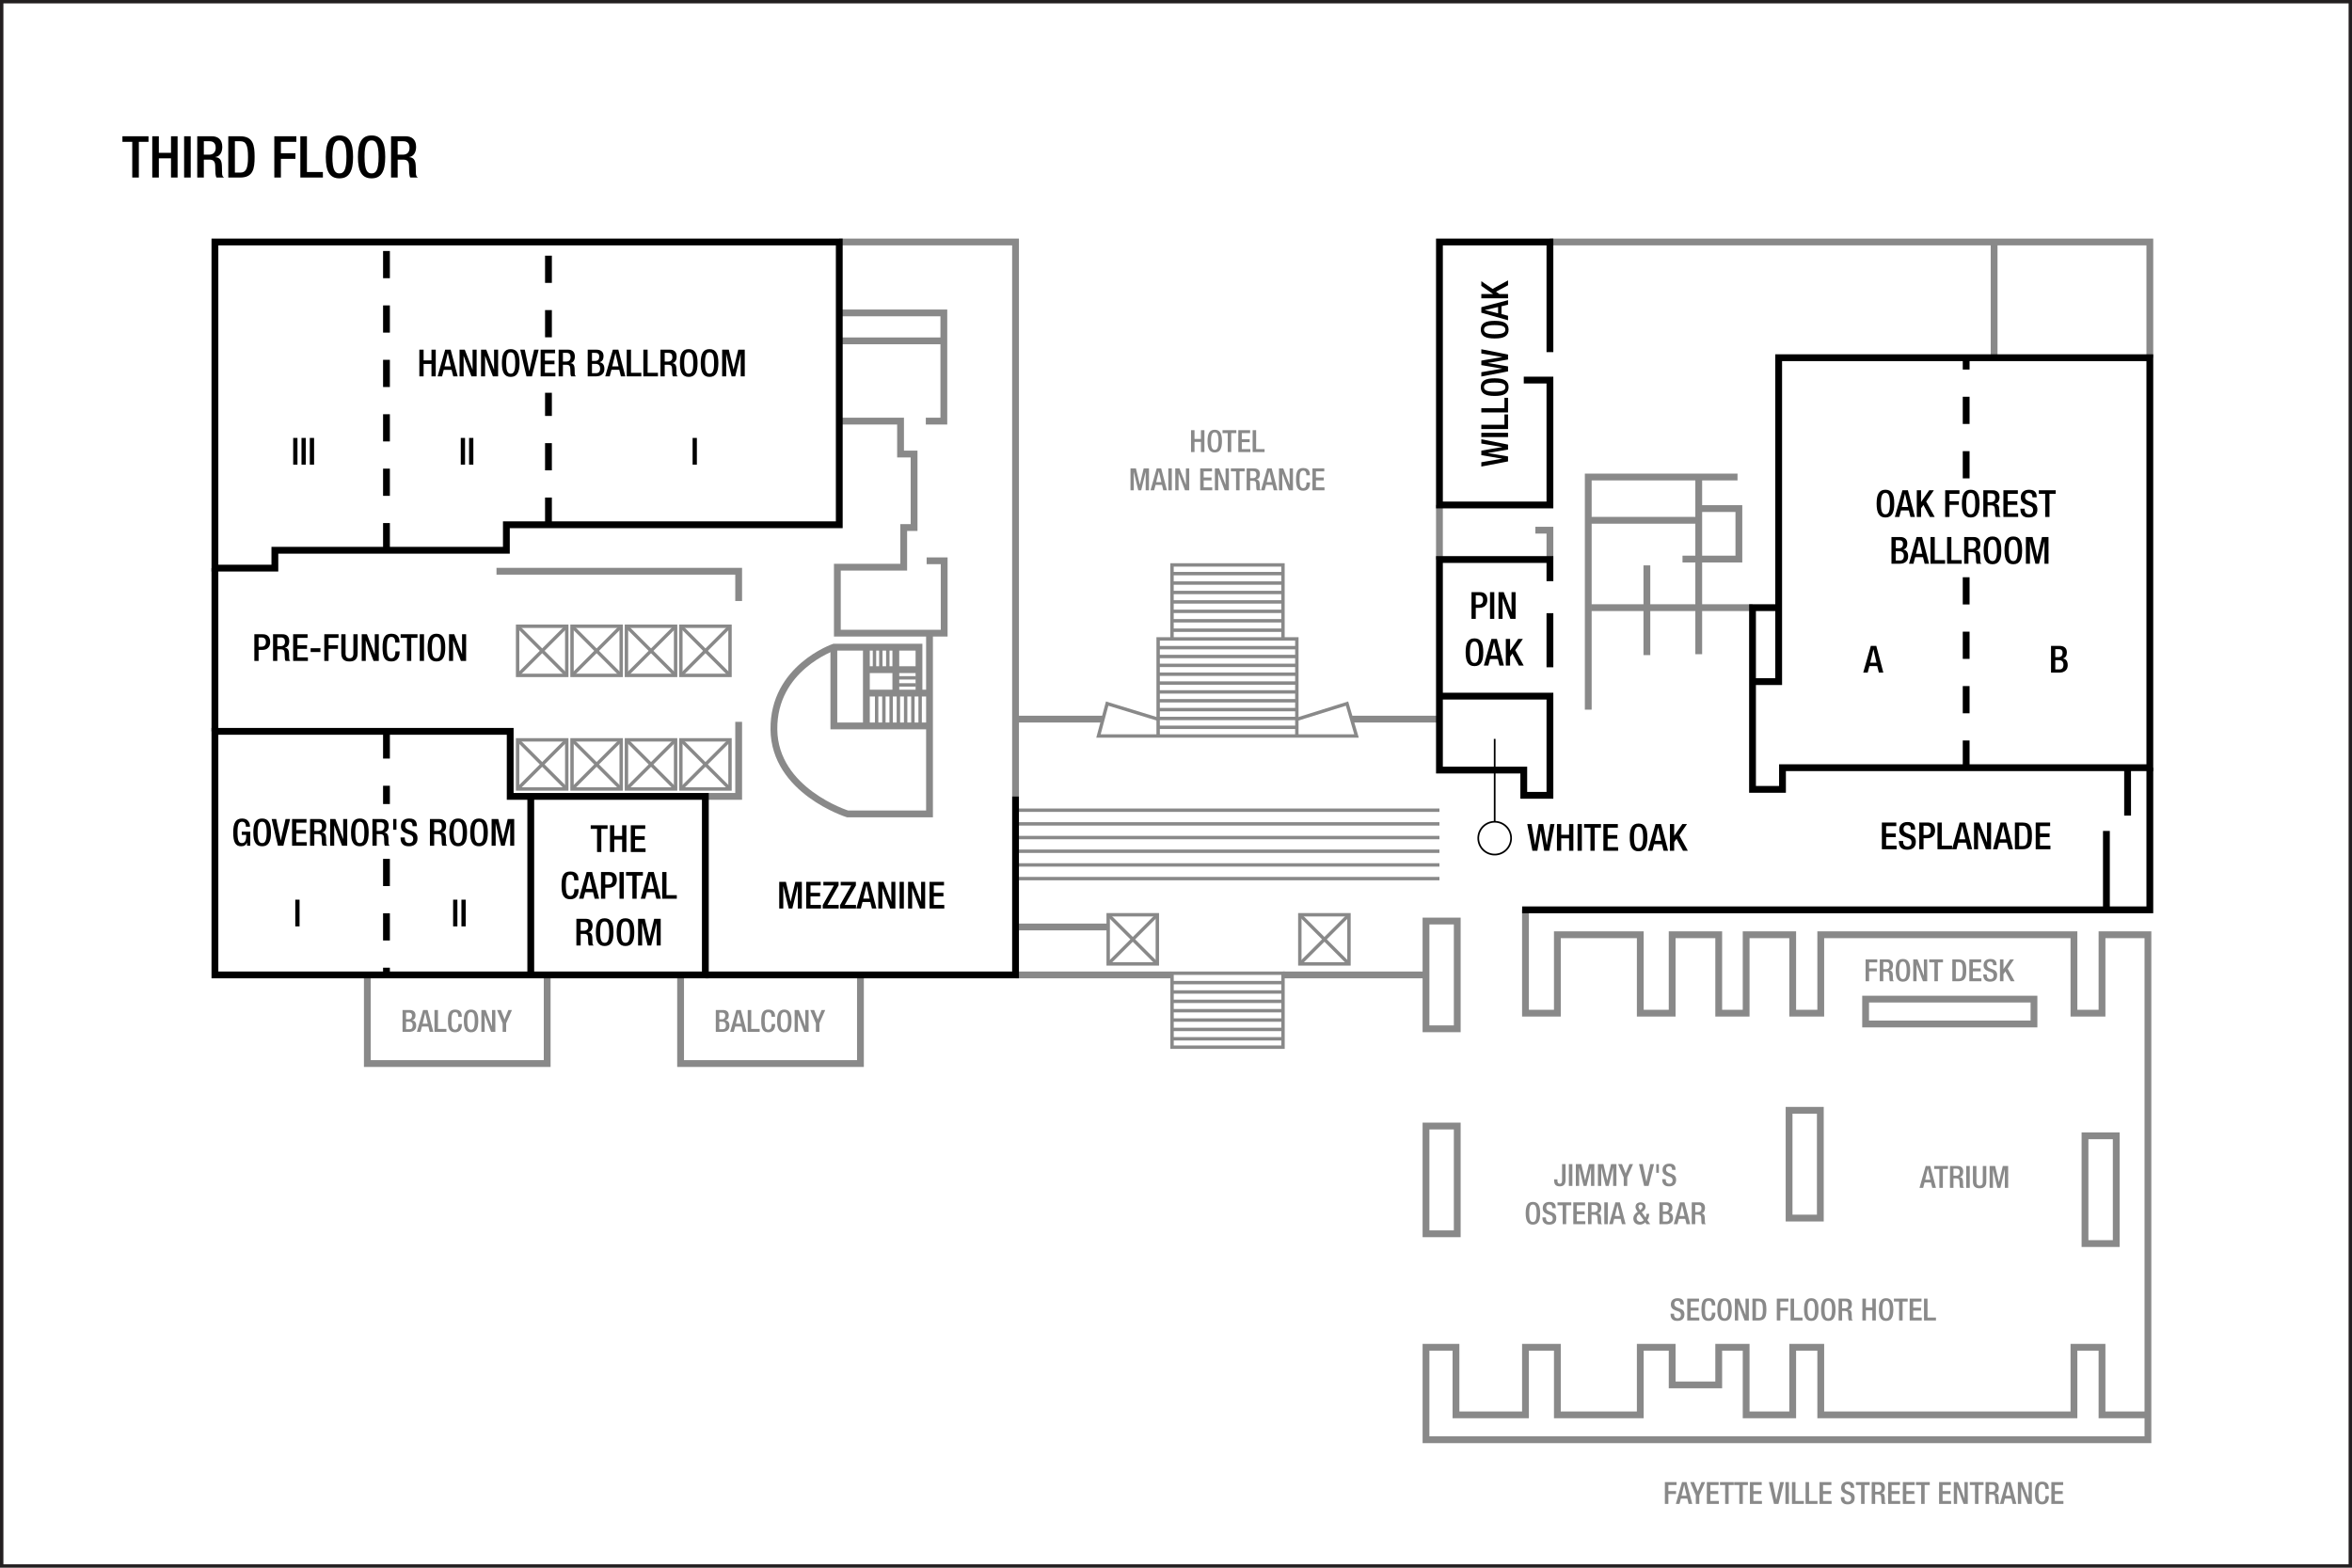 <?xml version="1.0" encoding="UTF-8" standalone="no"?>
<!-- Created with Inkscape (http://www.inkscape.org/) -->

<svg
   width="922"
   height="614.667"
   id="svg2"
   version="1.1"
   inkscape:version="1.4.2 (f4327f4, 2025-05-13)"
   sodipodi:docname="rdusif03.svg"
   xml:space="preserve"
   xmlns:inkscape="http://www.inkscape.org/namespaces/inkscape"
   xmlns:sodipodi="http://sodipodi.sourceforge.net/DTD/sodipodi-0.dtd"
   xmlns="http://www.w3.org/2000/svg"
   xmlns:svg="http://www.w3.org/2000/svg"
   xmlns:rdf="http://www.w3.org/1999/02/22-rdf-syntax-ns#"
   xmlns:cc="http://creativecommons.org/ns#"
   xmlns:dc="http://purl.org/dc/elements/1.1/"><defs
     id="defs4" /><sodipodi:namedview
     id="base"
     pagecolor="#ffffff"
     bordercolor="#666666"
     borderopacity="1.0"
     inkscape:pageopacity="0.0"
     inkscape:pageshadow="2"
     inkscape:zoom="1.4142136"
     inkscape:cx="538.10824"
     inkscape:cy="344.71454"
     inkscape:document-units="px"
     inkscape:current-layer="layer3"
     showgrid="false"
     showguides="true"
     inkscape:guide-bbox="true"
     inkscape:window-width="2400"
     inkscape:window-height="1261"
     inkscape:window-x="2391"
     inkscape:window-y="-9"
     inkscape:window-maximized="1"
     inkscape:snap-global="true"
     inkscape:pagecheckerboard="0"
     inkscape:snap-bbox="true"
     inkscape:bbox-paths="true"
     inkscape:bbox-nodes="true"
     inkscape:snap-bbox-edge-midpoints="true"
     inkscape:snap-bbox-midpoints="true"
     inkscape:showpageshadow="2"
     inkscape:deskcolor="#d1d1d1"><sodipodi:guide
       orientation="0,1"
       position="74.335,564.728"
       id="guide2987"
       inkscape:locked="false" /><sodipodi:guide
       orientation="0,1"
       position="20.258,544.735"
       id="guide2989"
       inkscape:locked="false" /><sodipodi:guide
       orientation="0,1"
       position="24.625,519.792"
       id="guide2991"
       inkscape:locked="false" /><sodipodi:guide
       position="47.992,573.315"
       orientation="1,0"
       id="guide6017"
       inkscape:locked="false" /><sodipodi:guide
       position="20,25"
       orientation="0,-1"
       id="guide1382"
       inkscape:locked="false" /><sodipodi:guide
       position="874,48"
       orientation="1,0"
       id="guide1384"
       inkscape:locked="false" /></sodipodi:namedview><g
     inkscape:groupmode="layer"
     id="layer3"
     inkscape:label="Capa"
     style="display:inline"
     transform="translate(-1.132,211.893)"
     sodipodi:insensitive="true"><path
       style="font-weight:500;font-size:22.667px;line-height:1.25;font-family:'Helvetica Neue';-inkscape-font-specification:'Helvetica Neue Medium';text-align:center;letter-spacing:0px;word-spacing:0px;text-anchor:middle;stroke-width:1.067"
       d="m 52.977,-142.279 h 2.584 v -14.008 h 3.785 v -2.176 H 49.124 v 2.176 h 3.853 z m 7.843,0 h 2.584 v -7.525 h 4.76 v 7.525 h 2.584 v -16.184 h -2.584 v 6.483 h -4.76 v -6.483 h -2.584 z m 12.489,0 h 2.584 v -16.184 h -2.584 z m 5.145,0 h 2.584 v -7.027 h 2.108 c 1.768,0 2.312,0.771 2.357,2.539 0.045,1.179 0.023,2.085 0.113,3.06 0.068,0.635 0.181,1.133 0.431,1.428 h 2.924 c -0.34,-0.227 -0.725,-0.612 -0.771,-1.405 -0.045,-0.975 -0.068,-2.244 -0.091,-3.287 -0.091,-2.267 -0.929,-3.151 -2.539,-3.309 v -0.045 c 1.768,-0.272 2.697,-1.881 2.697,-3.967 0,-3.037 -1.836,-4.171 -4.103,-4.171 H 78.455 Z m 2.584,-8.976 v -5.259 h 2.199 c 1.7,0 2.448,0.907 2.448,2.629 0,1.632 -0.929,2.629 -2.584,2.629 z m 12.172,-5.259 h 2.131 c 2.244,0 3.015,1.587 3.015,6.143 0,4.737 -0.884,6.143 -3.015,6.143 h -2.131 z m -2.584,14.235 h 4.601 c 5.077,0 5.712,-3.309 5.712,-8.092 0,-4.783 -0.635,-8.092 -5.712,-8.092 h -4.601 z m 18.043,0 h 2.584 v -7.344 h 5.689 v -2.176 h -5.689 v -4.488 h 6.052 v -2.176 h -8.636 z m 10.2,0 h 8.84 v -2.176 h -6.256 v -14.008 h -2.584 z m 15.323,0.317 c 3.717,0 5.349,-2.629 5.349,-8.409 0,-5.78 -1.632,-8.409 -5.349,-8.409 -3.717,0 -5.349,2.629 -5.349,8.409 0,5.78 1.632,8.409 5.349,8.409 z m 0,-1.949 c -1.541,0 -2.765,-0.952 -2.765,-6.528 0,-5.44 1.224,-6.392 2.765,-6.392 1.541,0 2.765,0.952 2.765,6.392 0,5.576 -1.224,6.528 -2.765,6.528 z m 12.603,1.949 c 3.717,0 5.349,-2.629 5.349,-8.409 0,-5.78 -1.632,-8.409 -5.349,-8.409 -3.717,0 -5.349,2.629 -5.349,8.409 0,5.78 1.632,8.409 5.349,8.409 z m 0,-1.949 c -1.541,0 -2.765,-0.952 -2.765,-6.528 0,-5.44 1.224,-6.392 2.765,-6.392 1.541,0 2.765,0.952 2.765,6.392 0,5.576 -1.224,6.528 -2.765,6.528 z m 7.639,1.632 h 2.584 v -7.027 h 2.108 c 1.768,0 2.312,0.771 2.357,2.539 0.045,1.179 0.023,2.085 0.113,3.06 0.068,0.635 0.181,1.133 0.431,1.428 h 2.924 c -0.34,-0.227 -0.725,-0.612 -0.771,-1.405 -0.045,-0.975 -0.068,-2.244 -0.091,-3.287 -0.091,-2.267 -0.929,-3.151 -2.539,-3.309 v -0.045 c 1.768,-0.272 2.697,-1.881 2.697,-3.967 0,-3.037 -1.836,-4.171 -4.103,-4.171 h -5.712 z m 2.584,-8.976 v -5.259 h 2.199 c 1.7,0 2.448,0.907 2.448,2.629 0,1.632 -0.929,2.629 -2.584,2.629 z"
       id="text3140-4"
       aria-label="THIRD FLOOR" /><path
       id="path208"
       style="fill:none;stroke:#231f20;stroke-width:1.333;stroke-linecap:butt;stroke-linejoin:miter;stroke-miterlimit:4;stroke-dasharray:none;stroke-opacity:1"
       d="m 922.47,402.116 c 0,0 -920.672,0 -920.672,0 0,0 0,-613.343 0,-613.343 0,0 920.672,0 920.672,0 z"
       inkscape:connector-curvature="0"
       inkscape:export-filename="C:\Users\victo\Desktop\Compu Vicky\Marriott\12-Floorplans\PHXTM\PARA ENVIAR\phxtmf01.png"
       inkscape:export-xdpi="90"
       inkscape:export-ydpi="90" /><g
       id="g41"
       transform="translate(-3.105)"><path
         inkscape:connector-curvature="0"
         d="M 590.163,109.92 V 78.139"
         style="fill:none;stroke:#000000;stroke-width:0.667;stroke-linecap:square;stroke-linejoin:round;stroke-miterlimit:4;stroke-dasharray:none;stroke-opacity:1"
         id="path18592-4"
         sodipodi:nodetypes="cc" /><path
         inkscape:connector-curvature="0"
         d="m 596.333,114.916 c -1.008,-3.409 -4.584,-5.354 -7.993,-4.345 -3.409,1.008 -5.354,4.587 -4.348,7.993 1.009,3.409 4.59,5.357 7.999,4.348 3.406,-1.009 5.351,-4.59 4.342,-7.996 z"
         style="fill:none;stroke:#000000;stroke-width:0.667;stroke-linecap:square;stroke-linejoin:round;stroke-miterlimit:4;stroke-dasharray:none;stroke-opacity:1"
         id="path18594-8" /></g><path
       style="fill:none;fill-opacity:0.4;stroke:#000000;stroke-width:2.667;stroke-dasharray:none;stroke-opacity:1"
       d="m 209.198,170.357 v -70"
       id="path8" /><path
       style="fill:none;fill-opacity:0.4;stroke:#000000;stroke-width:2.667;stroke-dasharray:none;stroke-opacity:1"
       d="M 85.382,10.857 V 74.857"
       id="path12" /><path
       style="fill:none;fill-opacity:0.4;stroke:#000000;stroke-width:2.667;stroke-dasharray:none;stroke-opacity:1"
       d="m 835.164,89.107 v 18.789"
       id="path15" /><path
       style="fill:none;fill-opacity:0.4;stroke:#000000;stroke-width:2.667;stroke-dasharray:none;stroke-opacity:1"
       d="M 826.856,144.842 V 113.906"
       id="path16" /><path
       style="fill:none;fill-opacity:0.4;stroke:#000000;stroke-width:2.667;stroke-dasharray:10.667, 10.667;stroke-dashoffset:0;stroke-opacity:1"
       d="M 771.882,89.107 V 13.674 m 0,-38.007 v -47.31"
       id="path17"
       sodipodi:nodetypes="cccc" /><path
       style="fill:none;fill-opacity:0.4;stroke:#000000;stroke-width:2.667;stroke-dasharray:10.667, 10.667;stroke-dashoffset:0;stroke-opacity:1"
       d="M 152.632,3.857 V -117.018"
       id="path18" /><path
       style="fill:none;fill-opacity:0.4;stroke:#000000;stroke-width:2.667;stroke-dasharray:10.667, 10.667;stroke-dashoffset:0;stroke-opacity:1"
       d="m 152.632,74.857 v 28.5 m 0,21.5 v 45.5"
       id="path19"
       sodipodi:nodetypes="cccc" /><path
       style="fill:none;fill-opacity:0.4;stroke:#000000;stroke-width:2.667;stroke-dasharray:10.667, 10.667;stroke-dashoffset:0;stroke-opacity:1"
       d="M 216.132,-6.143 V -57.893 m 0,-21.75 v -37.375"
       id="path20"
       sodipodi:nodetypes="cccc" /><path
       style="font-weight:500;font-size:12px;line-height:1.25;font-family:'Helvetica Neue';-inkscape-font-specification:'Helvetica Neue Medium';text-align:center;letter-spacing:0px;word-spacing:0px;text-anchor:middle;fill:#898989;stroke-width:1.067"
       d="m 160.3,187.726 v -2.58 h 0.96 c 0.768,0 1.38,0.204 1.38,1.224 0,0.804 -0.432,1.356 -1.26,1.356 z m 0,3.924 v -2.964 h 1.272 c 0.792,0 1.344,0.528 1.344,1.452 0,0.984 -0.444,1.512 -1.26,1.512 z m -1.368,1.032 h 2.712 c 1.608,0 2.64,-0.912 2.64,-2.34 0,-1.452 -0.6,-2.016 -1.536,-2.184 v -0.024 c 0.852,-0.264 1.26,-0.9 1.26,-1.944 0,-1.512 -1.032,-2.076 -2.304,-2.076 h -2.772 z m 7.86,-3.192 1.02,-4.224 h 0.024 l 0.984,4.224 z m -2.232,3.192 h 1.428 l 0.552,-2.1 h 2.508 l 0.528,2.1 h 1.428 l -2.256,-8.568 h -1.752 z m 6.888,0 h 4.68 v -1.152 h -3.312 v -7.416 h -1.368 z m 9.384,-3.072 v 0.144 c 0,0.792 -0.132,2.064 -1.272,2.064 -1.008,0 -1.464,-0.696 -1.464,-3.456 0,-2.76 0.456,-3.384 1.464,-3.384 0.984,-0.036 1.224,0.876 1.224,1.668 v 0.144 h 1.368 v -0.156 c 0,-0.888 -0.144,-2.688 -2.58,-2.688 -2.172,0 -2.844,1.392 -2.844,4.452 0,3.06 0.672,4.452 2.832,4.452 2.016,0 2.64,-1.512 2.64,-3.06 v -0.18 z m 4.956,3.24 c 1.968,0 2.832,-1.392 2.832,-4.452 0,-3.06 -0.864,-4.452 -2.832,-4.452 -1.968,0 -2.832,1.392 -2.832,4.452 0,3.06 0.864,4.452 2.832,4.452 z m 0,-1.032 c -0.816,0 -1.464,-0.504 -1.464,-3.456 0,-2.88 0.648,-3.384 1.464,-3.384 0.816,0 1.464,0.504 1.464,3.384 0,2.952 -0.648,3.456 -1.464,3.456 z m 4.044,0.864 h 1.296 v -6.552 h 0.024 l 2.484,6.552 h 1.668 v -8.568 h -1.296 v 6.384 h -0.024 l -2.484,-6.384 h -1.668 z m 8.34,0 h 1.368 v -3.348 l 2.292,-5.22 h -1.428 l -1.476,3.696 -1.44,-3.696 h -1.524 l 2.208,5.22 z"
       id="text5828-8"
       aria-label="BALCONY" /><path
       style="font-weight:500;font-size:12px;line-height:1.25;font-family:'Helvetica Neue';-inkscape-font-specification:'Helvetica Neue Medium';text-align:center;letter-spacing:0px;word-spacing:0px;text-anchor:middle;fill:#898989;stroke-width:1.067"
       d="m 283.1,187.726 v -2.58 h 0.96 c 0.768,0 1.38,0.204 1.38,1.224 0,0.804 -0.432,1.356 -1.26,1.356 z m 0,3.924 v -2.964 h 1.272 c 0.792,0 1.344,0.528 1.344,1.452 0,0.984 -0.444,1.512 -1.26,1.512 z m -1.368,1.032 h 2.712 c 1.608,0 2.64,-0.912 2.64,-2.34 0,-1.452 -0.6,-2.016 -1.536,-2.184 v -0.024 c 0.852,-0.264 1.26,-0.9 1.26,-1.944 0,-1.512 -1.032,-2.076 -2.304,-2.076 h -2.772 z m 7.86,-3.192 1.02,-4.224 h 0.024 l 0.984,4.224 z m -2.232,3.192 h 1.428 l 0.552,-2.1 h 2.508 l 0.528,2.1 h 1.428 l -2.256,-8.568 h -1.752 z m 6.888,0 h 4.68 v -1.152 h -3.312 v -7.416 h -1.368 z m 9.384,-3.072 v 0.144 c 0,0.792 -0.132,2.064 -1.272,2.064 -1.008,0 -1.464,-0.696 -1.464,-3.456 0,-2.76 0.456,-3.384 1.464,-3.384 0.984,-0.036 1.224,0.876 1.224,1.668 v 0.144 h 1.368 v -0.156 c 0,-0.888 -0.144,-2.688 -2.58,-2.688 -2.172,0 -2.844,1.392 -2.844,4.452 0,3.06 0.672,4.452 2.832,4.452 2.016,0 2.64,-1.512 2.64,-3.06 v -0.18 z m 4.956,3.24 c 1.968,0 2.832,-1.392 2.832,-4.452 0,-3.06 -0.864,-4.452 -2.832,-4.452 -1.968,0 -2.832,1.392 -2.832,4.452 0,3.06 0.864,4.452 2.832,4.452 z m 0,-1.032 c -0.816,0 -1.464,-0.504 -1.464,-3.456 0,-2.88 0.648,-3.384 1.464,-3.384 0.816,0 1.464,0.504 1.464,3.384 0,2.952 -0.648,3.456 -1.464,3.456 z m 4.044,0.864 h 1.296 v -6.552 h 0.024 l 2.484,6.552 h 1.668 v -8.568 h -1.296 v 6.384 h -0.024 l -2.484,-6.384 h -1.668 z m 8.34,0 h 1.368 v -3.348 l 2.292,-5.22 h -1.428 l -1.476,3.696 -1.44,-3.696 h -1.524 l 2.208,5.22 z"
       id="text5828-8-8"
       aria-label="BALCONY" /><g
       id="text5828-8-0"
       style="font-size:12.8px;line-height:0%;font-family:'HelveticaNeue MediumCond';-inkscape-font-specification:'HelveticaNeue MediumCond';text-align:center;letter-spacing:0px;word-spacing:0px;text-anchor:middle;fill:#666666;stroke-width:1.067"
       aria-label="HOTEL&#10;MAIN ENTRANCE"
       transform="translate(-5.572)"><path
         style="font-weight:500;font-size:12px;line-height:1.25;font-family:'Helvetica Neue';-inkscape-font-specification:'Helvetica Neue Medium';fill:#898989"
         d="m 473.592,-34.657 h 1.368 v -3.984 h 2.52 v 3.984 h 1.368 v -8.568 h -1.368 v 3.432 h -2.52 v -3.432 h -1.368 z m 9.3,0.168 c 1.968,0 2.832,-1.392 2.832,-4.452 0,-3.06 -0.864,-4.452 -2.832,-4.452 -1.968,0 -2.832,1.392 -2.832,4.452 0,3.06 0.864,4.452 2.832,4.452 z m 0,-1.032 c -0.816,0 -1.464,-0.504 -1.464,-3.456 0,-2.88 0.648,-3.384 1.464,-3.384 0.816,0 1.464,0.504 1.464,3.384 0,2.952 -0.648,3.456 -1.464,3.456 z m 5.088,0.864 h 1.368 v -7.416 h 2.004 v -1.152 h -5.412 v 1.152 h 2.04 z m 4.152,0 h 4.728 v -1.152 h -3.36 v -2.736 h 3.072 v -1.152 h -3.072 v -2.376 h 3.264 v -1.152 h -4.632 z m 5.616,0 h 4.68 v -1.152 h -3.312 v -7.416 h -1.368 z"
         id="path31" /><path
         style="font-weight:500;font-size:12px;line-height:1.25;font-family:'Helvetica Neue';-inkscape-font-specification:'Helvetica Neue Medium';fill:#898989"
         d="m 449.862,-19.657 h 1.296 v -7.128 h 0.024 l 1.728,7.128 h 1.152 l 1.728,-7.128 h 0.024 v 7.128 h 1.296 v -8.568 h -2.088 l -1.488,6.348 h -0.024 l -1.512,-6.348 h -2.136 z m 10.08,-3.192 1.02,-4.224 h 0.024 l 0.984,4.224 z m -2.232,3.192 h 1.428 l 0.552,-2.1 h 2.508 l 0.528,2.1 h 1.428 l -2.256,-8.568 h -1.752 z m 6.984,0 h 1.368 v -8.568 h -1.368 z m 2.724,0 h 1.296 v -6.552 h 0.024 l 2.484,6.552 h 1.668 v -8.568 h -1.296 v 6.384 h -0.024 l -2.484,-6.384 h -1.668 z m 9.768,0 h 4.728 v -1.152 h -3.36 v -2.736 h 3.072 v -1.152 h -3.072 v -2.376 h 3.264 v -1.152 h -4.632 z m 5.772,0 h 1.296 v -6.552 h 0.024 l 2.484,6.552 h 1.668 v -8.568 h -1.296 v 6.384 h -0.024 l -2.484,-6.384 h -1.668 z m 8.292,0 h 1.368 v -7.416 h 2.004 v -1.152 h -5.412 v 1.152 h 2.04 z m 4.152,0 h 1.368 v -3.72 h 1.116 c 0.936,0 1.224,0.408 1.248,1.344 0.024,0.624 0.012,1.104 0.06,1.62 0.036,0.336 0.096,0.6 0.228,0.756 h 1.548 c -0.18,-0.12 -0.384,-0.324 -0.408,-0.744 -0.024,-0.516 -0.036,-1.188 -0.048,-1.74 -0.048,-1.2 -0.492,-1.668 -1.344,-1.752 v -0.024 c 0.936,-0.144 1.428,-0.996 1.428,-2.1 0,-1.608 -0.972,-2.208 -2.172,-2.208 h -3.024 z m 1.368,-4.752 v -2.784 h 1.164 c 0.9,0 1.296,0.48 1.296,1.392 0,0.864 -0.492,1.392 -1.368,1.392 z m 6.492,1.56 1.02,-4.224 h 0.024 l 0.984,4.224 z m -2.232,3.192 h 1.428 l 0.552,-2.1 h 2.508 l 0.528,2.1 h 1.428 l -2.256,-8.568 h -1.752 z m 7.044,0 h 1.296 v -6.552 h 0.024 l 2.484,6.552 h 1.668 v -8.568 h -1.296 v 6.384 h -0.024 l -2.484,-6.384 h -1.668 z m 10.788,-3.072 v 0.144 c 0,0.792 -0.132,2.064 -1.272,2.064 -1.008,0 -1.464,-0.696 -1.464,-3.456 0,-2.76 0.456,-3.384 1.464,-3.384 0.984,-0.036 1.224,0.876 1.224,1.668 v 0.144 h 1.368 v -0.156 c 0,-0.888 -0.144,-2.688 -2.58,-2.688 -2.172,0 -2.844,1.392 -2.844,4.452 0,3.06 0.672,4.452 2.832,4.452 2.016,0 2.64,-1.512 2.64,-3.06 v -0.18 z m 2.328,3.072 h 4.728 v -1.152 h -3.36 v -2.736 h 3.072 v -1.152 h -3.072 v -2.376 h 3.264 v -1.152 h -4.632 z"
         id="path32" /></g><path
       style="font-weight:500;font-size:12px;line-height:1.25;font-family:'Helvetica Neue';-inkscape-font-specification:'Helvetica Neue Medium';text-align:center;letter-spacing:0px;word-spacing:0px;text-anchor:middle;fill:#898989;stroke-width:1.067"
       d="m 653.776,377.774 h 1.368 v -3.888 h 3.012 v -1.152 h -3.012 v -2.376 h 3.204 v -1.152 h -4.572 z m 6.528,-3.192 1.02,-4.224 h 0.024 l 0.984,4.224 z m -2.232,3.192 h 1.428 l 0.552,-2.1 h 2.508 l 0.528,2.1 h 1.428 l -2.256,-8.568 h -1.752 z m 7.836,0 h 1.368 v -3.348 l 2.292,-5.22 h -1.428 l -1.476,3.696 -1.44,-3.696 h -1.524 l 2.208,5.22 z m 4.32,0 h 4.728 v -1.152 h -3.36 v -2.736 h 3.072 v -1.152 h -3.072 v -2.376 h 3.264 v -1.152 h -4.632 z m 7.176,0 h 1.368 v -7.416 h 2.004 v -1.152 h -5.412 v 1.152 h 2.04 z m 5.556,0 h 1.368 v -7.416 h 2.004 v -1.152 h -5.412 v 1.152 h 2.04 z m 4.152,0 h 4.728 v -1.152 h -3.36 v -2.736 h 3.072 v -1.152 h -3.072 v -2.376 h 3.264 v -1.152 h -4.632 z m 9.444,0 h 1.74 l 2.16,-8.568 h -1.452 l -1.536,6.84 h -0.024 l -1.452,-6.84 h -1.452 z m 4.476,0 h 1.368 v -8.568 h -1.368 z m 2.568,0 h 4.68 v -1.152 h -3.312 v -7.416 h -1.368 z m 5.328,0 h 4.68 v -1.152 h -3.312 v -7.416 h -1.368 z m 5.484,0 h 4.728 v -1.152 h -3.36 v -2.736 h 3.072 v -1.152 h -3.072 v -2.376 h 3.264 v -1.152 h -4.632 z m 8.34,-2.652 v 0.204 c 0,1.2 0.48,2.616 2.604,2.616 1.728,0 2.832,-0.756 2.832,-2.58 0,-1.176 -0.528,-1.836 -1.74,-2.268 l -0.924,-0.336 c -0.912,-0.348 -1.284,-0.72 -1.284,-1.452 0,-0.912 0.564,-1.236 1.152,-1.236 0.852,0 1.2,0.456 1.2,1.236 v 0.18 h 1.368 v -0.192 c 0,-0.888 -0.228,-2.256 -2.424,-2.256 -1.608,0 -2.664,0.864 -2.664,2.424 0,1.224 0.54,1.872 1.788,2.352 l 0.936,0.324 c 0.768,0.228 1.224,0.624 1.224,1.524 0,0.636 -0.432,1.248 -1.296,1.248 -0.948,0 -1.404,-0.528 -1.404,-1.572 v -0.216 z m 7.944,2.652 h 1.368 v -7.416 h 2.004 v -1.152 h -5.412 v 1.152 h 2.04 z m 4.152,0 h 1.368 v -3.72 h 1.116 c 0.936,0 1.224,0.408 1.248,1.344 0.024,0.624 0.012,1.104 0.06,1.62 0.036,0.336 0.096,0.6 0.228,0.756 h 1.548 c -0.18,-0.12 -0.384,-0.324 -0.408,-0.744 -0.024,-0.516 -0.036,-1.188 -0.048,-1.74 -0.048,-1.2 -0.492,-1.668 -1.344,-1.752 v -0.024 c 0.936,-0.144 1.428,-0.996 1.428,-2.1 0,-1.608 -0.972,-2.208 -2.172,-2.208 h -3.024 z m 1.368,-4.752 v -2.784 h 1.164 c 0.9,0 1.296,0.48 1.296,1.392 0,0.864 -0.492,1.392 -1.368,1.392 z m 5.076,4.752 h 4.728 v -1.152 h -3.36 v -2.736 h 3.072 v -1.152 h -3.072 v -2.376 h 3.264 v -1.152 h -4.632 z m 5.772,0 h 4.728 v -1.152 h -3.36 v -2.736 h 3.072 v -1.152 h -3.072 v -2.376 h 3.264 v -1.152 h -4.632 z m 7.176,0 h 1.368 v -7.416 h 2.004 v -1.152 h -5.412 v 1.152 h 2.04 z m 7.032,0 h 4.728 v -1.152 h -3.36 v -2.736 h 3.072 v -1.152 h -3.072 v -2.376 h 3.264 v -1.152 h -4.632 z m 5.772,0 h 1.296 v -6.552 h 0.024 l 2.484,6.552 h 1.668 v -8.568 h -1.296 v 6.384 h -0.024 l -2.484,-6.384 h -1.668 z m 8.292,0 h 1.368 v -7.416 h 2.004 v -1.152 h -5.412 v 1.152 h 2.04 z m 4.152,0 h 1.368 v -3.72 h 1.116 c 0.936,0 1.224,0.408 1.248,1.344 0.024,0.624 0.012,1.104 0.06,1.62 0.036,0.336 0.096,0.6 0.228,0.756 h 1.548 c -0.18,-0.12 -0.384,-0.324 -0.408,-0.744 -0.024,-0.516 -0.036,-1.188 -0.048,-1.74 -0.048,-1.2 -0.492,-1.668 -1.344,-1.752 v -0.024 c 0.936,-0.144 1.428,-0.996 1.428,-2.1 0,-1.608 -0.972,-2.208 -2.172,-2.208 h -3.024 z m 1.368,-4.752 v -2.784 h 1.164 c 0.9,0 1.296,0.48 1.296,1.392 0,0.864 -0.492,1.392 -1.368,1.392 z m 6.492,1.56 1.02,-4.224 h 0.024 l 0.984,4.224 z m -2.232,3.192 h 1.428 l 0.552,-2.1 h 2.508 l 0.528,2.1 h 1.428 l -2.256,-8.568 h -1.752 z m 7.044,0 h 1.296 v -6.552 h 0.024 l 2.484,6.552 h 1.668 v -8.568 h -1.296 v 6.384 h -0.024 l -2.484,-6.384 h -1.668 z m 10.788,-3.072 v 0.144 c 0,0.792 -0.132,2.064 -1.272,2.064 -1.008,0 -1.464,-0.696 -1.464,-3.456 0,-2.76 0.456,-3.384 1.464,-3.384 0.984,-0.036 1.224,0.876 1.224,1.668 v 0.144 h 1.368 v -0.156 c 0,-0.888 -0.144,-2.688 -2.58,-2.688 -2.172,0 -2.844,1.392 -2.844,4.452 0,3.06 0.672,4.452 2.832,4.452 2.016,0 2.64,-1.512 2.64,-3.06 v -0.18 z m 2.328,3.072 h 4.728 v -1.152 h -3.36 v -2.736 h 3.072 v -1.152 h -3.072 v -2.376 h 3.264 v -1.152 h -4.632 z"
       id="text5828-8-06"
       aria-label="FAYETTE VILLE STREET ENTRANCE" /><path
       style="font-weight:500;font-size:12px;line-height:1.25;font-family:'Helvetica Neue';-inkscape-font-specification:'Helvetica Neue Medium';text-align:center;letter-spacing:0px;word-spacing:0px;text-anchor:middle;fill:#898989;stroke-width:1.067"
       d="m 732.464,172.843 h 1.368 v -3.888 h 3.012 v -1.152 h -3.012 v -2.376 h 3.204 v -1.152 h -4.572 z m 5.556,0 h 1.368 v -3.72 h 1.116 c 0.936,0 1.224,0.408 1.248,1.344 0.024,0.624 0.012,1.104 0.06,1.62 0.036,0.336 0.096,0.6 0.228,0.756 h 1.548 c -0.18,-0.12 -0.384,-0.324 -0.408,-0.744 -0.024,-0.516 -0.036,-1.188 -0.048,-1.74 -0.048,-1.2 -0.492,-1.668 -1.344,-1.752 v -0.024 c 0.936,-0.144 1.428,-0.996 1.428,-2.1 0,-1.608 -0.972,-2.208 -2.172,-2.208 h -3.024 z m 1.368,-4.752 v -2.784 h 1.164 c 0.9,0 1.296,0.48 1.296,1.392 0,0.864 -0.492,1.392 -1.368,1.392 z m 7.704,4.92 c 1.968,0 2.832,-1.392 2.832,-4.452 0,-3.06 -0.864,-4.452 -2.832,-4.452 -1.968,0 -2.832,1.392 -2.832,4.452 0,3.06 0.864,4.452 2.832,4.452 z m 0,-1.032 c -0.816,0 -1.464,-0.504 -1.464,-3.456 0,-2.88 0.648,-3.384 1.464,-3.384 0.816,0 1.464,0.504 1.464,3.384 0,2.952 -0.648,3.456 -1.464,3.456 z m 4.044,0.864 h 1.296 v -6.552 h 0.024 l 2.484,6.552 h 1.668 v -8.568 h -1.296 v 6.384 h -0.024 l -2.484,-6.384 h -1.668 z m 8.292,0 h 1.368 v -7.416 h 2.004 v -1.152 h -5.412 v 1.152 h 2.04 z m 8.4,-7.536 h 1.128 c 1.188,0 1.596,0.84 1.596,3.252 0,2.508 -0.468,3.252 -1.596,3.252 h -1.128 z m -1.368,7.536 h 2.436 c 2.688,0 3.024,-1.752 3.024,-4.284 0,-2.532 -0.336,-4.284 -3.024,-4.284 h -2.436 z m 6.672,0 h 4.728 v -1.152 h -3.36 v -2.736 h 3.072 v -1.152 h -3.072 v -2.376 h 3.264 v -1.152 h -4.632 z m 5.46,-2.652 v 0.204 c 0,1.2 0.48,2.616 2.604,2.616 1.728,0 2.832,-0.756 2.832,-2.58 0,-1.176 -0.528,-1.836 -1.74,-2.268 l -0.924,-0.336 c -0.912,-0.348 -1.284,-0.72 -1.284,-1.452 0,-0.912 0.564,-1.236 1.152,-1.236 0.852,0 1.2,0.456 1.2,1.236 v 0.18 h 1.368 v -0.192 c 0,-0.888 -0.228,-2.256 -2.424,-2.256 -1.608,0 -2.664,0.864 -2.664,2.424 0,1.224 0.54,1.872 1.788,2.352 l 0.936,0.324 c 0.768,0.228 1.224,0.624 1.224,1.524 0,0.636 -0.432,1.248 -1.296,1.248 -0.948,0 -1.404,-0.528 -1.404,-1.572 v -0.216 z m 6.54,2.652 h 1.368 v -2.772 l 0.756,-1.08 2.076,3.852 h 1.548 l -2.736,-4.956 2.472,-3.612 h -1.5 l -2.592,3.732 h -0.024 v -3.732 h -1.368 z"
       id="text5828-8-89"
       aria-label="FRONT DESK" /><path
       style="font-weight:500;font-size:12px;line-height:1.25;font-family:'Helvetica Neue';-inkscape-font-specification:'Helvetica Neue Medium';text-align:center;letter-spacing:0px;word-spacing:0px;text-anchor:middle;fill:#898989;stroke-width:1.067"
       d="m 755.826,250.651 1.02,-4.224 h 0.024 l 0.984,4.224 z m -2.232,3.192 h 1.428 l 0.552,-2.1 h 2.508 l 0.528,2.1 h 1.428 l -2.256,-8.568 h -1.752 z m 7.788,0 h 1.368 v -7.416 h 2.004 v -1.152 h -5.412 v 1.152 h 2.04 z m 4.152,0 h 1.368 v -3.72 h 1.116 c 0.936,0 1.224,0.408 1.248,1.344 0.024,0.624 0.012,1.104 0.06,1.62 0.036,0.336 0.096,0.6 0.228,0.756 h 1.548 c -0.18,-0.12 -0.384,-0.324 -0.408,-0.744 -0.024,-0.516 -0.036,-1.188 -0.048,-1.74 -0.048,-1.2 -0.492,-1.668 -1.344,-1.752 v -0.024 c 0.936,-0.144 1.428,-0.996 1.428,-2.1 0,-1.608 -0.972,-2.208 -2.172,-2.208 h -3.024 z m 1.368,-4.752 v -2.784 h 1.164 c 0.9,0 1.296,0.48 1.296,1.392 0,0.864 -0.492,1.392 -1.368,1.392 z m 5.016,4.752 h 1.368 v -8.568 h -1.368 z m 2.616,-8.568 v 6.036 c 0,1.98 0.984,2.7 2.628,2.7 1.632,0 2.616,-0.72 2.616,-2.7 v -6.036 h -1.368 v 6.144 c 0,1.08 -0.432,1.56 -1.248,1.56 -0.828,0 -1.26,-0.48 -1.26,-1.56 v -6.144 z m 6.552,8.568 h 1.296 v -7.128 h 0.024 l 1.728,7.128 h 1.152 l 1.728,-7.128 h 0.024 v 7.128 h 1.296 v -8.568 h -2.088 l -1.488,6.348 h -0.024 l -1.512,-6.348 h -2.136 z"
       id="text5828-8-89-9"
       aria-label="ATRIUM" /><path
       style="font-weight:500;font-size:12px;line-height:1.25;font-family:'Helvetica Neue';-inkscape-font-specification:'Helvetica Neue Medium';text-align:center;letter-spacing:0px;word-spacing:0px;text-anchor:middle;fill:#898989;stroke-width:1.067"
       d="m 656.002,303.191 v 0.204 c 0,1.2 0.48,2.616 2.604,2.616 1.728,0 2.832,-0.756 2.832,-2.58 0,-1.176 -0.528,-1.836 -1.74,-2.268 l -0.924,-0.336 c -0.912,-0.348 -1.284,-0.72 -1.284,-1.452 0,-0.912 0.564,-1.236 1.152,-1.236 0.852,0 1.2,0.456 1.2,1.236 v 0.18 h 1.368 v -0.192 c 0,-0.888 -0.228,-2.256 -2.424,-2.256 -1.608,0 -2.664,0.864 -2.664,2.424 0,1.224 0.54,1.872 1.788,2.352 l 0.936,0.324 c 0.768,0.228 1.224,0.624 1.224,1.524 0,0.636 -0.432,1.248 -1.296,1.248 -0.948,0 -1.404,-0.528 -1.404,-1.572 v -0.216 z m 6.54,2.652 h 4.728 v -1.152 h -3.36 v -2.736 h 3.072 v -1.152 h -3.072 v -2.376 h 3.264 v -1.152 h -4.632 z m 9.672,-3.072 v 0.144 c 0,0.792 -0.132,2.064 -1.272,2.064 -1.008,0 -1.464,-0.696 -1.464,-3.456 0,-2.76 0.456,-3.384 1.464,-3.384 0.984,-0.036 1.224,0.876 1.224,1.668 v 0.144 h 1.368 v -0.156 c 0,-0.888 -0.144,-2.688 -2.58,-2.688 -2.172,0 -2.844,1.392 -2.844,4.452 0,3.06 0.672,4.452 2.832,4.452 2.016,0 2.64,-1.512 2.64,-3.06 v -0.18 z m 4.956,3.24 c 1.968,0 2.832,-1.392 2.832,-4.452 0,-3.06 -0.864,-4.452 -2.832,-4.452 -1.968,0 -2.832,1.392 -2.832,4.452 0,3.06 0.864,4.452 2.832,4.452 z m 0,-1.032 c -0.816,0 -1.464,-0.504 -1.464,-3.456 0,-2.88 0.648,-3.384 1.464,-3.384 0.816,0 1.464,0.504 1.464,3.384 0,2.952 -0.648,3.456 -1.464,3.456 z m 4.044,0.864 h 1.296 v -6.552 h 0.024 l 2.484,6.552 h 1.668 v -8.568 h -1.296 v 6.384 h -0.024 l -2.484,-6.384 h -1.668 z m 8.256,-7.536 h 1.128 c 1.188,0 1.596,0.84 1.596,3.252 0,2.508 -0.468,3.252 -1.596,3.252 h -1.128 z m -1.368,7.536 h 2.436 c 2.688,0 3.024,-1.752 3.024,-4.284 0,-2.532 -0.336,-4.284 -3.024,-4.284 h -2.436 z m 9.552,0 h 1.368 v -3.888 h 3.012 v -1.152 h -3.012 v -2.376 h 3.204 v -1.152 h -4.572 z m 5.4,0 h 4.68 v -1.152 h -3.312 v -7.416 h -1.368 z m 8.112,0.168 c 1.968,0 2.832,-1.392 2.832,-4.452 0,-3.06 -0.864,-4.452 -2.832,-4.452 -1.968,0 -2.832,1.392 -2.832,4.452 0,3.06 0.864,4.452 2.832,4.452 z m 0,-1.032 c -0.816,0 -1.464,-0.504 -1.464,-3.456 0,-2.88 0.648,-3.384 1.464,-3.384 0.816,0 1.464,0.504 1.464,3.384 0,2.952 -0.648,3.456 -1.464,3.456 z m 6.672,1.032 c 1.968,0 2.832,-1.392 2.832,-4.452 0,-3.06 -0.864,-4.452 -2.832,-4.452 -1.968,0 -2.832,1.392 -2.832,4.452 0,3.06 0.864,4.452 2.832,4.452 z m 0,-1.032 c -0.816,0 -1.464,-0.504 -1.464,-3.456 0,-2.88 0.648,-3.384 1.464,-3.384 0.816,0 1.464,0.504 1.464,3.384 0,2.952 -0.648,3.456 -1.464,3.456 z m 4.044,0.864 h 1.368 v -3.72 h 1.116 c 0.936,0 1.224,0.408 1.248,1.344 0.024,0.624 0.012,1.104 0.06,1.62 0.036,0.336 0.096,0.6 0.228,0.756 h 1.548 c -0.18,-0.12 -0.384,-0.324 -0.408,-0.744 -0.024,-0.516 -0.036,-1.188 -0.048,-1.74 -0.048,-1.2 -0.492,-1.668 -1.344,-1.752 v -0.024 c 0.936,-0.144 1.428,-0.996 1.428,-2.1 0,-1.608 -0.972,-2.208 -2.172,-2.208 h -3.024 z m 1.368,-4.752 v -2.784 h 1.164 c 0.9,0 1.296,0.48 1.296,1.392 0,0.864 -0.492,1.392 -1.368,1.392 z m 7.956,4.752 h 1.368 v -3.984 h 2.52 v 3.984 h 1.368 v -8.568 h -1.368 v 3.432 h -2.52 v -3.432 h -1.368 z m 9.3,0.168 c 1.968,0 2.832,-1.392 2.832,-4.452 0,-3.06 -0.864,-4.452 -2.832,-4.452 -1.968,0 -2.832,1.392 -2.832,4.452 0,3.06 0.864,4.452 2.832,4.452 z m 0,-1.032 c -0.816,0 -1.464,-0.504 -1.464,-3.456 0,-2.88 0.648,-3.384 1.464,-3.384 0.816,0 1.464,0.504 1.464,3.384 0,2.952 -0.648,3.456 -1.464,3.456 z m 5.088,0.864 h 1.368 v -7.416 h 2.004 v -1.152 h -5.412 v 1.152 h 2.04 z m 4.152,0 h 4.728 v -1.152 h -3.36 v -2.736 h 3.072 v -1.152 h -3.072 v -2.376 h 3.264 v -1.152 h -4.632 z m 5.616,0 h 4.68 v -1.152 h -3.312 v -7.416 h -1.368 z"
       id="text5828-8-89-7"
       aria-label="SECOND FLOOR HOTEL" /><g
       id="text5828-8-89-2"
       style="font-size:12.8px;line-height:0%;font-family:'HelveticaNeue MediumCond';-inkscape-font-specification:'HelveticaNeue MediumCond';text-align:center;letter-spacing:0px;word-spacing:0px;text-anchor:middle;fill:#666666;stroke-width:1.067"
       aria-label="JIMMY V'S&#10;OSTERIA &amp; BAR"><path
         style="font-weight:500;font-size:12px;line-height:1.25;font-family:'Helvetica Neue';-inkscape-font-specification:'Helvetica Neue Medium';fill:#898989"
         d="m 610.36,250.513 v 0.552 c 0.024,1.128 0.432,2.184 2.184,2.196 1.368,0.012 2.304,-0.648 2.304,-2.532 v -6.204 h -1.368 v 6 c 0,0.864 0,1.704 -0.912,1.704 -0.768,-0.012 -0.912,-0.588 -0.912,-1.296 v -0.42 z m 5.784,2.58 h 1.368 v -8.568 h -1.368 z m 2.724,0 h 1.296 v -7.128 h 0.024 l 1.728,7.128 h 1.152 l 1.728,-7.128 h 0.024 v 7.128 h 1.296 v -8.568 h -2.088 l -1.488,6.348 h -0.024 l -1.512,-6.348 h -2.136 z m 8.664,0 h 1.296 v -7.128 h 0.024 l 1.728,7.128 h 1.152 l 1.728,-7.128 h 0.024 v 7.128 h 1.296 v -8.568 h -2.088 l -1.488,6.348 h -0.024 l -1.512,-6.348 h -2.136 z m 10.116,0 h 1.368 v -3.348 l 2.292,-5.22 h -1.428 l -1.476,3.696 -1.44,-3.696 h -1.524 l 2.208,5.22 z m 7.992,0 h 1.74 l 2.16,-8.568 h -1.452 l -1.536,6.84 h -0.024 l -1.452,-6.84 h -1.452 z m 4.752,-5.136 h 1.032 v -3.432 h -1.032 z m 2.352,2.484 v 0.204 c 0,1.2 0.48,2.616 2.604,2.616 1.728,0 2.832,-0.756 2.832,-2.58 0,-1.176 -0.528,-1.836 -1.74,-2.268 l -0.924,-0.336 c -0.912,-0.348 -1.284,-0.72 -1.284,-1.452 0,-0.912 0.564,-1.236 1.152,-1.236 0.852,0 1.2,0.456 1.2,1.236 v 0.18 h 1.368 v -0.192 c 0,-0.888 -0.228,-2.256 -2.424,-2.256 -1.608,0 -2.664,0.864 -2.664,2.424 0,1.224 0.54,1.872 1.788,2.352 l 0.936,0.324 c 0.768,0.228 1.224,0.624 1.224,1.524 0,0.636 -0.432,1.248 -1.296,1.248 -0.948,0 -1.404,-0.528 -1.404,-1.572 v -0.216 z"
         id="path33" /><path
         style="font-weight:500;font-size:12px;line-height:1.25;font-family:'Helvetica Neue';-inkscape-font-specification:'Helvetica Neue Medium';fill:#898989"
         d="m 602.044,268.261 c 1.968,0 2.832,-1.392 2.832,-4.452 0,-3.06 -0.864,-4.452 -2.832,-4.452 -1.968,0 -2.832,1.392 -2.832,4.452 0,3.06 0.864,4.452 2.832,4.452 z m 0,-1.032 c -0.816,0 -1.464,-0.504 -1.464,-3.456 0,-2.88 0.648,-3.384 1.464,-3.384 0.816,0 1.464,0.504 1.464,3.384 0,2.952 -0.648,3.456 -1.464,3.456 z m 3.732,-1.788 v 0.204 c 0,1.2 0.48,2.616 2.604,2.616 1.728,0 2.832,-0.756 2.832,-2.58 0,-1.176 -0.528,-1.836 -1.74,-2.268 l -0.924,-0.336 c -0.912,-0.348 -1.284,-0.72 -1.284,-1.452 0,-0.912 0.564,-1.236 1.152,-1.236 0.852,0 1.2,0.456 1.2,1.236 v 0.18 h 1.368 v -0.192 c 0,-0.888 -0.228,-2.256 -2.424,-2.256 -1.608,0 -2.664,0.864 -2.664,2.424 0,1.224 0.54,1.872 1.788,2.352 l 0.936,0.324 c 0.768,0.228 1.224,0.624 1.224,1.524 0,0.636 -0.432,1.248 -1.296,1.248 -0.948,0 -1.404,-0.528 -1.404,-1.572 v -0.216 z m 7.944,2.652 h 1.368 v -7.416 h 2.004 v -1.152 h -5.412 v 1.152 h 2.04 z m 4.152,0 h 4.728 v -1.152 h -3.36 v -2.736 h 3.072 v -1.152 h -3.072 v -2.376 h 3.264 v -1.152 h -4.632 z m 5.772,0 h 1.368 v -3.72 h 1.116 c 0.936,0 1.224,0.408 1.248,1.344 0.024,0.624 0.012,1.104 0.06,1.62 0.036,0.336 0.096,0.6 0.228,0.756 h 1.548 c -0.18,-0.12 -0.384,-0.324 -0.408,-0.744 -0.024,-0.516 -0.036,-1.188 -0.048,-1.74 -0.048,-1.2 -0.492,-1.668 -1.344,-1.752 v -0.024 c 0.936,-0.144 1.428,-0.996 1.428,-2.1 0,-1.608 -0.972,-2.208 -2.172,-2.208 h -3.024 z m 1.368,-4.752 v -2.784 h 1.164 c 0.9,0 1.296,0.48 1.296,1.392 0,0.864 -0.492,1.392 -1.368,1.392 z m 5.016,4.752 h 1.368 v -8.568 h -1.368 z m 4.14,-3.192 1.02,-4.224 h 0.024 l 0.984,4.224 z m -2.232,3.192 h 1.428 l 0.552,-2.1 h 2.508 l 0.528,2.1 h 1.428 l -2.256,-8.568 h -1.752 z m 12.768,-4.704 0.444,-0.324 c 0.612,-0.456 1.044,-1.008 1.044,-1.8 0,-1.428 -1.248,-1.74 -1.884,-1.74 -1.14,0 -2.04,0.612 -2.04,1.836 0,0.456 0.252,0.936 0.552,1.404 l 0.324,0.48 -0.54,0.408 c -0.732,0.552 -1.2,1.308 -1.2,2.244 0,0.9 0.54,2.364 2.52,2.364 0.972,0 1.608,-0.396 2.16,-0.9 l 0.516,0.732 h 1.452 l -1.164,-1.632 c 0.588,-0.828 0.732,-1.872 0.732,-2.328 v -0.108 h -1.08 v 0.168 c 0,0.456 -0.132,0.972 -0.336,1.308 z m -0.588,-0.792 -0.192,-0.252 c -0.24,-0.324 -0.504,-0.756 -0.504,-1.188 0,-0.564 0.456,-0.744 0.804,-0.744 0.504,0 0.816,0.3 0.816,0.804 0,0.468 -0.324,0.816 -0.624,1.104 z m -0.372,1.464 1.74,2.448 c -0.324,0.348 -0.756,0.66 -1.332,0.66 -0.792,0 -1.452,-0.6 -1.452,-1.368 0,-0.636 0.3,-1.128 0.792,-1.524 z m 9.252,-0.924 v -2.58 h 0.96 c 0.768,0 1.38,0.204 1.38,1.224 0,0.804 -0.432,1.356 -1.26,1.356 z m 0,3.924 v -2.964 h 1.272 c 0.792,0 1.344,0.528 1.344,1.452 0,0.984 -0.444,1.512 -1.26,1.512 z m -1.368,1.032 h 2.712 c 1.608,0 2.64,-0.912 2.64,-2.34 0,-1.452 -0.6,-2.016 -1.536,-2.184 v -0.024 c 0.852,-0.264 1.26,-0.9 1.26,-1.944 0,-1.512 -1.032,-2.076 -2.304,-2.076 h -2.772 z m 7.86,-3.192 1.02,-4.224 h 0.024 l 0.984,4.224 z m -2.232,3.192 h 1.428 l 0.552,-2.1 h 2.508 l 0.528,2.1 h 1.428 l -2.256,-8.568 h -1.752 z m 7.044,0 h 1.368 v -3.72 h 1.116 c 0.936,0 1.224,0.408 1.248,1.344 0.024,0.624 0.012,1.104 0.06,1.62 0.036,0.336 0.096,0.6 0.228,0.756 h 1.548 c -0.18,-0.12 -0.384,-0.324 -0.408,-0.744 -0.024,-0.516 -0.036,-1.188 -0.048,-1.74 -0.048,-1.2 -0.492,-1.668 -1.344,-1.752 v -0.024 c 0.936,-0.144 1.428,-0.996 1.428,-2.1 0,-1.608 -0.972,-2.208 -2.172,-2.208 h -3.024 z m 1.368,-4.752 v -2.784 h 1.164 c 0.9,0 1.296,0.48 1.296,1.392 0,0.864 -0.492,1.392 -1.368,1.392 z"
         id="path34" /></g><path
       style="font-weight:500;font-size:14.667px;line-height:1.25;font-family:'Helvetica Neue';-inkscape-font-specification:'Helvetica Neue Medium';text-align:center;letter-spacing:0px;word-spacing:0px;text-anchor:middle;stroke-width:1.067"
       d="m 165.52,-64.325 h 1.672 v -4.869 h 3.08 v 4.869 h 1.672 v -10.472 h -1.672 v 4.195 h -3.08 v -4.195 h -1.672 z m 9.885,-3.901 1.247,-5.163 h 0.029 l 1.203,5.163 z m -2.728,3.901 h 1.745 l 0.675,-2.567 h 3.065 l 0.645,2.567 h 1.745 l -2.757,-10.472 h -2.141 z m 8.609,0 h 1.584 v -8.008 h 0.029 l 3.036,8.008 h 2.039 v -10.472 h -1.584 v 7.803 h -0.029 l -3.036,-7.803 h -2.039 z m 8.419,0 h 1.584 v -8.008 h 0.029 l 3.036,8.008 h 2.039 v -10.472 h -1.584 v 7.803 h -0.029 l -3.036,-7.803 h -2.039 z m 11.631,0.205 c 2.405,0 3.461,-1.701 3.461,-5.441 0,-3.74 -1.056,-5.441 -3.461,-5.441 -2.405,0 -3.461,1.701 -3.461,5.441 0,3.74 1.056,5.441 3.461,5.441 z m 0,-1.261 c -0.997,0 -1.789,-0.616 -1.789,-4.224 0,-3.52 0.792,-4.136 1.789,-4.136 0.997,0 1.789,0.616 1.789,4.136 0,3.608 -0.792,4.224 -1.789,4.224 z m 6.189,1.056 h 2.127 l 2.64,-10.472 h -1.775 l -1.877,8.36 h -0.029 l -1.775,-8.36 h -1.775 z m 5.544,0 h 5.779 v -1.408 h -4.107 v -3.344 h 3.755 v -1.408 h -3.755 v -2.904 h 3.989 v -1.408 h -5.661 z m 7.055,0 h 1.672 v -4.547 h 1.364 c 1.144,0 1.496,0.499 1.525,1.643 0.029,0.763 0.015,1.349 0.073,1.98 0.044,0.411 0.117,0.733 0.279,0.924 h 1.892 c -0.22,-0.147 -0.469,-0.396 -0.499,-0.909 -0.029,-0.631 -0.044,-1.452 -0.059,-2.127 -0.059,-1.467 -0.601,-2.039 -1.643,-2.141 v -0.029 c 1.144,-0.176 1.745,-1.217 1.745,-2.567 0,-1.965 -1.188,-2.699 -2.655,-2.699 h -3.696 z m 1.672,-5.808 v -3.403 h 1.423 c 1.1,0 1.584,0.587 1.584,1.701 0,1.056 -0.601,1.701 -1.672,1.701 z m 11.396,-0.249 v -3.153 h 1.173 c 0.939,0 1.687,0.249 1.687,1.496 0,0.983 -0.528,1.657 -1.54,1.657 z m 0,4.796 v -3.623 h 1.555 c 0.968,0 1.643,0.645 1.643,1.775 0,1.203 -0.543,1.848 -1.54,1.848 z m -1.672,1.261 h 3.315 c 1.965,0 3.227,-1.115 3.227,-2.86 0,-1.775 -0.733,-2.464 -1.877,-2.669 v -0.029 c 1.041,-0.323 1.54,-1.1 1.54,-2.376 0,-1.848 -1.261,-2.537 -2.816,-2.537 h -3.388 z m 9.607,-3.901 1.247,-5.163 h 0.029 l 1.203,5.163 z m -2.728,3.901 h 1.745 l 0.675,-2.567 h 3.065 l 0.645,2.567 h 1.745 l -2.757,-10.472 h -2.141 z m 8.419,0 h 5.72 v -1.408 h -4.048 v -9.064 h -1.672 z m 6.512,0 h 5.72 v -1.408 h -4.048 v -9.064 h -1.672 z m 6.703,0 h 1.672 v -4.547 h 1.364 c 1.144,0 1.496,0.499 1.525,1.643 0.029,0.763 0.015,1.349 0.073,1.98 0.044,0.411 0.117,0.733 0.279,0.924 h 1.892 c -0.22,-0.147 -0.469,-0.396 -0.499,-0.909 -0.029,-0.631 -0.044,-1.452 -0.059,-2.127 -0.059,-1.467 -0.601,-2.039 -1.643,-2.141 v -0.029 c 1.144,-0.176 1.745,-1.217 1.745,-2.567 0,-1.965 -1.188,-2.699 -2.655,-2.699 h -3.696 z m 1.672,-5.808 v -3.403 h 1.423 c 1.1,0 1.584,0.587 1.584,1.701 0,1.056 -0.601,1.701 -1.672,1.701 z m 9.416,6.013 c 2.405,0 3.461,-1.701 3.461,-5.441 0,-3.74 -1.056,-5.441 -3.461,-5.441 -2.405,0 -3.461,1.701 -3.461,5.441 0,3.74 1.056,5.441 3.461,5.441 z m 0,-1.261 c -0.997,0 -1.789,-0.616 -1.789,-4.224 0,-3.52 0.792,-4.136 1.789,-4.136 0.997,0 1.789,0.616 1.789,4.136 0,3.608 -0.792,4.224 -1.789,4.224 z m 8.155,1.261 c 2.405,0 3.461,-1.701 3.461,-5.441 0,-3.74 -1.056,-5.441 -3.461,-5.441 -2.405,0 -3.461,1.701 -3.461,5.441 0,3.74 1.056,5.441 3.461,5.441 z m 0,-1.261 c -0.997,0 -1.789,-0.616 -1.789,-4.224 0,-3.52 0.792,-4.136 1.789,-4.136 0.997,0 1.789,0.616 1.789,4.136 0,3.608 -0.792,4.224 -1.789,4.224 z m 4.943,1.056 h 1.584 v -8.712 h 0.029 l 2.112,8.712 h 1.408 l 2.112,-8.712 h 0.029 v 8.712 h 1.584 v -10.472 h -2.552 l -1.819,7.759 h -0.029 l -1.848,-7.759 h -2.611 z"
       id="text5808-5"
       aria-label="HANNOVER BALLROOM" /><g
       id="text5808-5-7"
       style="font-size:14.667px;line-height:0%;font-family:'HelveticaNeue MediumCond';-inkscape-font-specification:'HelveticaNeue MediumCond';text-align:center;letter-spacing:0px;word-spacing:0px;text-anchor:middle;stroke-width:1.067"
       aria-label="THE&#10;CAPITAL&#10;ROOM"
       transform="translate(1.25,-3.182)"><path
         style="font-weight:500;line-height:1.25;font-family:'Helvetica Neue';-inkscape-font-specification:'Helvetica Neue Medium'"
         d="m 233.935,125.339 h 1.672 v -9.064 h 2.449 v -1.408 h -6.615 v 1.408 h 2.493 z m 5.075,0 h 1.672 v -4.869 h 3.08 v 4.869 h 1.672 v -10.472 h -1.672 v 4.195 h -3.08 v -4.195 h -1.672 z m 8.155,0 h 5.779 v -1.408 h -4.107 v -3.344 h 3.755 v -1.408 h -3.755 v -2.904 h 3.989 v -1.408 h -5.661 z"
         id="path35" /><path
         style="font-weight:500;line-height:1.25;font-family:'Helvetica Neue';-inkscape-font-specification:'Helvetica Neue Medium'"
         d="m 225.025,139.917 v 0.176 c 0,0.968 -0.161,2.523 -1.555,2.523 -1.232,0 -1.789,-0.851 -1.789,-4.224 0,-3.373 0.557,-4.136 1.789,-4.136 1.203,-0.044 1.496,1.071 1.496,2.039 v 0.176 h 1.672 v -0.191 c 0,-1.085 -0.176,-3.285 -3.153,-3.285 -2.655,0 -3.476,1.701 -3.476,5.441 0,3.74 0.821,5.441 3.461,5.441 2.464,0 3.227,-1.848 3.227,-3.74 v -0.22 z m 4.576,-0.147 1.247,-5.163 h 0.029 l 1.203,5.163 z m -2.728,3.901 h 1.745 l 0.675,-2.567 h 3.065 l 0.645,2.567 h 1.745 l -2.757,-10.472 h -2.141 z m 10.281,-9.211 h 1.071 c 1.335,0 1.789,0.689 1.789,1.819 0,1.32 -0.777,1.804 -1.672,1.804 h -1.188 z m -1.672,9.211 h 1.672 v -4.327 h 1.467 c 1.965,0 3.065,-1.217 3.065,-3.095 0,-1.789 -0.88,-3.051 -2.889,-3.051 h -3.315 z m 7.26,0 h 1.672 v -10.472 h -1.672 z m 5.045,0 h 1.672 v -9.064 h 2.449 v -1.408 h -6.615 v 1.408 h 2.493 z m 5.999,-3.901 1.247,-5.163 h 0.029 l 1.203,5.163 z m -2.728,3.901 h 1.745 l 0.675,-2.567 h 3.065 l 0.645,2.567 h 1.745 l -2.757,-10.472 h -2.141 z m 8.419,0 h 5.72 v -1.408 h -4.048 v -9.064 h -1.672 z"
         id="path36" /><path
         style="font-weight:500;line-height:1.25;font-family:'Helvetica Neue';-inkscape-font-specification:'Helvetica Neue Medium'"
         d="m 225.832,162.005 h 1.672 v -4.547 h 1.364 c 1.144,0 1.496,0.499 1.525,1.643 0.029,0.763 0.015,1.349 0.073,1.98 0.044,0.411 0.117,0.733 0.279,0.924 h 1.892 c -0.22,-0.147 -0.469,-0.396 -0.499,-0.909 -0.029,-0.631 -0.044,-1.452 -0.059,-2.127 -0.059,-1.467 -0.601,-2.039 -1.643,-2.141 v -0.029 c 1.144,-0.176 1.745,-1.217 1.745,-2.567 0,-1.965 -1.188,-2.699 -2.655,-2.699 h -3.696 z m 1.672,-5.808 v -3.403 h 1.423 c 1.1,0 1.584,0.587 1.584,1.701 0,1.056 -0.601,1.701 -1.672,1.701 z m 9.416,6.013 c 2.405,0 3.461,-1.701 3.461,-5.441 0,-3.74 -1.056,-5.441 -3.461,-5.441 -2.405,0 -3.461,1.701 -3.461,5.441 0,3.74 1.056,5.441 3.461,5.441 z m 0,-1.261 c -0.997,0 -1.789,-0.616 -1.789,-4.224 0,-3.52 0.792,-4.136 1.789,-4.136 0.997,0 1.789,0.616 1.789,4.136 0,3.608 -0.792,4.224 -1.789,4.224 z m 8.155,1.261 c 2.405,0 3.461,-1.701 3.461,-5.441 0,-3.74 -1.056,-5.441 -3.461,-5.441 -2.405,0 -3.461,1.701 -3.461,5.441 0,3.74 1.056,5.441 3.461,5.441 z m 0,-1.261 c -0.997,0 -1.789,-0.616 -1.789,-4.224 0,-3.52 0.792,-4.136 1.789,-4.136 0.997,0 1.789,0.616 1.789,4.136 0,3.608 -0.792,4.224 -1.789,4.224 z m 4.943,1.056 h 1.584 v -8.712 h 0.029 l 2.112,8.712 h 1.408 l 2.112,-8.712 h 0.029 v 8.712 h 1.584 v -10.472 h -2.552 l -1.819,7.759 h -0.029 l -1.848,-7.759 h -2.611 z"
         id="path37" /></g><path
       style="font-weight:500;font-size:14.667px;line-height:1.25;font-family:'Helvetica Neue';-inkscape-font-specification:'Helvetica Neue Medium';text-align:center;letter-spacing:0px;word-spacing:0px;text-anchor:middle;stroke-width:1.067"
       d="m 97.985,119.713 h 1.261 v -5.515 h -3.344 v 1.261 h 1.76 c 0,2.288 -0.469,3.212 -1.745,3.197 -1.129,0 -1.687,-0.851 -1.687,-4.224 0,-3.344 0.631,-4.136 1.819,-4.136 1.144,0 1.467,0.924 1.467,1.701 v 0.249 h 1.584 v -0.191 c 0,-0.953 -0.44,-3.021 -3.065,-3.021 -2.42,0 -3.476,1.701 -3.476,5.441 0,3.74 0.821,5.441 3.109,5.441 1.232,0 1.833,-0.455 2.288,-1.423 h 0.029 z m 5.911,0.205 c 2.405,0 3.461,-1.701 3.461,-5.441 0,-3.74 -1.056,-5.441 -3.461,-5.441 -2.405,0 -3.461,1.701 -3.461,5.441 0,3.74 1.056,5.441 3.461,5.441 z m 0,-1.261 c -0.997,0 -1.789,-0.616 -1.789,-4.224 0,-3.52 0.792,-4.136 1.789,-4.136 0.997,0 1.789,0.616 1.789,4.136 0,3.608 -0.792,4.224 -1.789,4.224 z m 6.189,1.056 h 2.127 l 2.64,-10.472 h -1.775 l -1.877,8.36 h -0.029 l -1.775,-8.36 h -1.775 z m 5.544,0 h 5.779 v -1.408 h -4.107 v -3.344 h 3.755 v -1.408 h -3.755 v -2.904 h 3.989 v -1.408 h -5.661 z m 7.055,0 h 1.672 v -4.547 h 1.364 c 1.144,0 1.496,0.499 1.525,1.643 0.029,0.763 0.015,1.349 0.073,1.98 0.044,0.411 0.117,0.733 0.279,0.924 h 1.892 c -0.22,-0.147 -0.469,-0.396 -0.499,-0.909 -0.029,-0.631 -0.044,-1.452 -0.059,-2.127 -0.059,-1.467 -0.601,-2.039 -1.643,-2.141 v -0.029 c 1.144,-0.176 1.745,-1.217 1.745,-2.567 0,-1.965 -1.188,-2.699 -2.655,-2.699 h -3.696 z m 1.672,-5.808 v -3.403 h 1.423 c 1.1,0 1.584,0.587 1.584,1.701 0,1.056 -0.601,1.701 -1.672,1.701 z m 6.204,5.808 h 1.584 v -8.008 h 0.029 l 3.036,8.008 h 2.039 V 109.241 h -1.584 v 7.803 h -0.029 l -3.036,-7.803 h -2.039 z m 11.631,0.205 c 2.405,0 3.461,-1.701 3.461,-5.441 0,-3.74 -1.056,-5.441 -3.461,-5.441 -2.405,0 -3.461,1.701 -3.461,5.441 0,3.74 1.056,5.441 3.461,5.441 z m 0,-1.261 c -0.997,0 -1.789,-0.616 -1.789,-4.224 0,-3.52 0.792,-4.136 1.789,-4.136 0.997,0 1.789,0.616 1.789,4.136 0,3.608 -0.792,4.224 -1.789,4.224 z m 4.943,1.056 h 1.672 v -4.547 h 1.364 c 1.144,0 1.496,0.499 1.525,1.643 0.029,0.763 0.015,1.349 0.073,1.98 0.044,0.411 0.117,0.733 0.279,0.924 h 1.892 c -0.22,-0.147 -0.469,-0.396 -0.499,-0.909 -0.029,-0.631 -0.044,-1.452 -0.059,-2.127 -0.059,-1.467 -0.601,-2.039 -1.643,-2.141 v -0.029 c 1.144,-0.176 1.745,-1.217 1.745,-2.567 0,-1.965 -1.188,-2.699 -2.655,-2.699 h -3.696 z m 1.672,-5.808 v -3.403 h 1.423 c 1.1,0 1.584,0.587 1.584,1.701 0,1.056 -0.601,1.701 -1.672,1.701 z m 6.468,-0.469 h 1.261 v -4.195 h -1.261 z m 2.875,3.036 v 0.249 c 0,1.467 0.587,3.197 3.183,3.197 2.112,0 3.461,-0.924 3.461,-3.153 0,-1.437 -0.645,-2.244 -2.127,-2.772 l -1.129,-0.411 c -1.115,-0.425 -1.569,-0.88 -1.569,-1.775 0,-1.115 0.689,-1.511 1.408,-1.511 1.041,0 1.467,0.557 1.467,1.511 v 0.22 h 1.672 v -0.235 c 0,-1.085 -0.279,-2.757 -2.963,-2.757 -1.965,0 -3.256,1.056 -3.256,2.963 0,1.496 0.66,2.288 2.185,2.875 l 1.144,0.396 c 0.939,0.279 1.496,0.763 1.496,1.863 0,0.777 -0.528,1.525 -1.584,1.525 -1.159,0 -1.716,-0.645 -1.716,-1.921 v -0.264 z m 11.513,3.241 h 1.672 v -4.547 h 1.364 c 1.144,0 1.496,0.499 1.525,1.643 0.029,0.763 0.015,1.349 0.073,1.98 0.044,0.411 0.117,0.733 0.279,0.924 h 1.892 c -0.22,-0.147 -0.469,-0.396 -0.499,-0.909 -0.029,-0.631 -0.044,-1.452 -0.059,-2.127 -0.059,-1.467 -0.601,-2.039 -1.643,-2.141 v -0.029 c 1.144,-0.176 1.745,-1.217 1.745,-2.567 0,-1.965 -1.188,-2.699 -2.655,-2.699 h -3.696 z m 1.672,-5.808 v -3.403 h 1.423 c 1.1,0 1.584,0.587 1.584,1.701 0,1.056 -0.601,1.701 -1.672,1.701 z m 9.416,6.013 c 2.405,0 3.461,-1.701 3.461,-5.441 0,-3.74 -1.056,-5.441 -3.461,-5.441 -2.405,0 -3.461,1.701 -3.461,5.441 0,3.74 1.056,5.441 3.461,5.441 z m 0,-1.261 c -0.997,0 -1.789,-0.616 -1.789,-4.224 0,-3.52 0.792,-4.136 1.789,-4.136 0.997,0 1.789,0.616 1.789,4.136 0,3.608 -0.792,4.224 -1.789,4.224 z m 8.155,1.261 c 2.405,0 3.461,-1.701 3.461,-5.441 0,-3.74 -1.056,-5.441 -3.461,-5.441 -2.405,0 -3.461,1.701 -3.461,5.441 0,3.74 1.056,5.441 3.461,5.441 z m 0,-1.261 c -0.997,0 -1.789,-0.616 -1.789,-4.224 0,-3.52 0.792,-4.136 1.789,-4.136 0.997,0 1.789,0.616 1.789,4.136 0,3.608 -0.792,4.224 -1.789,4.224 z m 4.943,1.056 h 1.584 v -8.712 h 0.029 l 2.112,8.712 h 1.408 l 2.112,-8.712 h 0.029 v 8.712 h 1.584 V 109.241 h -2.552 l -1.819,7.759 h -0.029 l -1.848,-7.759 h -2.611 z"
       id="text5808-5-5"
       aria-label="GOVERNOR'S ROOM" /><g
       id="text5808-5-6"
       style="font-size:14.667px;line-height:0%;font-family:'HelveticaNeue MediumCond';-inkscape-font-specification:'HelveticaNeue MediumCond';text-align:center;letter-spacing:0px;word-spacing:0px;text-anchor:middle;stroke-width:1.067"
       aria-label="OAK FOREST&#10; BALLROOM"
       transform="translate(1.597,-0.255)"><path
         style="font-weight:500;line-height:1.25;font-family:'Helvetica Neue';-inkscape-font-specification:'Helvetica Neue Medium'"
         d="m 738.642,-8.739 c 2.405,0 3.461,-1.701 3.461,-5.441 0,-3.74 -1.056,-5.441 -3.461,-5.441 -2.405,0 -3.461,1.701 -3.461,5.441 0,3.74 1.056,5.441 3.461,5.441 z m 0,-1.261 c -0.997,0 -1.789,-0.616 -1.789,-4.224 0,-3.52 0.792,-4.136 1.789,-4.136 0.997,0 1.789,0.616 1.789,4.136 0,3.608 -0.792,4.224 -1.789,4.224 z m 6.409,-2.845 1.247,-5.163 h 0.029 l 1.203,5.163 z m -2.728,3.901 h 1.745 l 0.675,-2.567 h 3.065 l 0.645,2.567 h 1.745 l -2.757,-10.472 h -2.141 z m 8.609,0 h 1.672 v -3.388 l 0.924,-1.32 2.537,4.708 h 1.892 l -3.344,-6.057 3.021,-4.415 h -1.833 l -3.168,4.561 h -0.029 v -4.561 h -1.672 z m 11.132,0 h 1.672 v -4.752 h 3.681 v -1.408 h -3.681 v -2.904 h 3.916 v -1.408 h -5.588 z m 10.003,0.205 c 2.405,0 3.461,-1.701 3.461,-5.441 0,-3.74 -1.056,-5.441 -3.461,-5.441 -2.405,0 -3.461,1.701 -3.461,5.441 0,3.74 1.056,5.441 3.461,5.441 z m 0,-1.261 c -0.997,0 -1.789,-0.616 -1.789,-4.224 0,-3.52 0.792,-4.136 1.789,-4.136 0.997,0 1.789,0.616 1.789,4.136 0,3.608 -0.792,4.224 -1.789,4.224 z m 4.943,1.056 h 1.672 v -4.547 h 1.364 c 1.144,0 1.496,0.499 1.525,1.643 0.029,0.763 0.015,1.349 0.073,1.98 0.044,0.411 0.117,0.733 0.279,0.924 h 1.892 c -0.22,-0.147 -0.469,-0.396 -0.499,-0.909 -0.029,-0.631 -0.044,-1.452 -0.059,-2.127 -0.059,-1.467 -0.601,-2.039 -1.643,-2.141 v -0.029 c 1.144,-0.176 1.745,-1.217 1.745,-2.567 0,-1.965 -1.188,-2.699 -2.655,-2.699 h -3.696 z m 1.672,-5.808 v -3.403 h 1.423 c 1.1,0 1.584,0.587 1.584,1.701 0,1.056 -0.601,1.701 -1.672,1.701 z m 6.204,5.808 h 5.779 v -1.408 h -4.107 v -3.344 h 3.755 v -1.408 h -3.755 v -2.904 h 3.989 v -1.408 h -5.661 z m 6.673,-3.241 v 0.249 c 0,1.467 0.587,3.197 3.183,3.197 2.112,0 3.461,-0.924 3.461,-3.153 0,-1.437 -0.645,-2.244 -2.127,-2.772 L 794.947,-15.075 c -1.115,-0.425 -1.569,-0.88 -1.569,-1.775 0,-1.115 0.689,-1.511 1.408,-1.511 1.041,0 1.467,0.557 1.467,1.511 v 0.22 h 1.672 v -0.235 c 0,-1.085 -0.279,-2.757 -2.963,-2.757 -1.965,0 -3.256,1.056 -3.256,2.963 0,1.496 0.66,2.288 2.185,2.875 l 1.144,0.396 c 0.939,0.279 1.496,0.763 1.496,1.863 0,0.777 -0.528,1.525 -1.584,1.525 -1.159,0 -1.716,-0.645 -1.716,-1.921 v -0.264 z m 9.709,3.241 h 1.672 V -18.008 h 2.449 v -1.408 h -6.615 v 1.408 h 2.493 z"
         id="path38" /><path
         style="font-weight:500;line-height:1.25;font-family:'Helvetica Neue';-inkscape-font-specification:'Helvetica Neue Medium'"
         d="M 742.675,3.332 V 0.179 h 1.173 c 0.939,0 1.687,0.249 1.687,1.496 0,0.983 -0.528,1.657 -1.54,1.657 z m 0,4.796 v -3.623 h 1.555 c 0.968,0 1.643,0.645 1.643,1.775 0,1.203 -0.543,1.848 -1.54,1.848 z m -1.672,1.261 h 3.315 c 1.965,0 3.227,-1.115 3.227,-2.86 0,-1.775 -0.733,-2.464 -1.877,-2.669 v -0.029 c 1.041,-0.323 1.54,-1.1 1.54,-2.376 0,-1.848 -1.261,-2.537 -2.816,-2.537 h -3.388 z m 9.607,-3.901 1.247,-5.163 h 0.029 l 1.203,5.163 z m -2.728,3.901 h 1.745 l 0.675,-2.567 h 3.065 l 0.645,2.567 h 1.745 l -2.757,-10.472 h -2.141 z m 8.419,0 h 5.72 V 7.981 h -4.048 v -9.064 h -1.672 z m 6.512,0 h 5.72 V 7.981 h -4.048 v -9.064 h -1.672 z m 6.703,0 h 1.672 V 4.843 h 1.364 c 1.144,0 1.496,0.499 1.525,1.643 0.029,0.763 0.015,1.349 0.073,1.98 0.044,0.411 0.117,0.733 0.279,0.924 h 1.892 c -0.22,-0.147 -0.469,-0.396 -0.499,-0.909 -0.029,-0.631 -0.044,-1.452 -0.059,-2.127 -0.059,-1.467 -0.601,-2.039 -1.643,-2.141 v -0.029 c 1.144,-0.176 1.745,-1.217 1.745,-2.567 0,-1.965 -1.188,-2.699 -2.655,-2.699 h -3.696 z m 1.672,-5.808 V 0.179 h 1.423 c 1.1,0 1.584,0.587 1.584,1.701 0,1.056 -0.601,1.701 -1.672,1.701 z m 9.416,6.013 c 2.405,0 3.461,-1.701 3.461,-5.441 0,-3.74 -1.056,-5.441 -3.461,-5.441 -2.405,0 -3.461,1.701 -3.461,5.441 0,3.74 1.056,5.441 3.461,5.441 z m 0,-1.261 c -0.997,0 -1.789,-0.616 -1.789,-4.224 0,-3.52 0.792,-4.136 1.789,-4.136 0.997,0 1.789,0.616 1.789,4.136 0,3.608 -0.792,4.224 -1.789,4.224 z m 8.155,1.261 c 2.405,0 3.461,-1.701 3.461,-5.441 0,-3.74 -1.056,-5.441 -3.461,-5.441 -2.405,0 -3.461,1.701 -3.461,5.441 0,3.74 1.056,5.441 3.461,5.441 z m 0,-1.261 c -0.997,0 -1.789,-0.616 -1.789,-4.224 0,-3.52 0.792,-4.136 1.789,-4.136 0.997,0 1.789,0.616 1.789,4.136 0,3.608 -0.792,4.224 -1.789,4.224 z m 4.943,1.056 h 1.584 V 0.677 h 0.029 l 2.112,8.712 h 1.408 l 2.112,-8.712 h 0.029 V 9.389 h 1.584 V -1.083 H 800.007 l -1.819,7.759 h -0.029 l -1.848,-7.759 h -2.611 z"
         id="path39" /></g><path
       style="font-weight:500;font-size:14.667px;line-height:1.25;font-family:'Helvetica Neue';-inkscape-font-specification:'Helvetica Neue Medium';text-align:center;letter-spacing:0px;word-spacing:0px;text-anchor:middle;stroke-width:1.067"
       d="m 592.294,-30.987 v -1.936 l -7.891,-1.335 v -0.029 l 7.891,-1.349 v -1.936 l -10.472,-2.083 v 1.657 l 8.184,1.364 v 0.029 l -8.184,1.408 v 1.76 l 8.14,1.379 v 0.029 l -8.14,1.379 v 1.687 z m 0,-9.548 v -1.672 H 581.822 v 1.672 z m 0,-3.139 v -5.72 h -1.408 v 4.048 h -9.064 v 1.672 z m 0,-6.512 v -5.72 h -1.408 v 4.048 h -9.064 v 1.672 z m 0.205,-9.915 c 0,-2.405 -1.701,-3.461 -5.441,-3.461 -3.74,0 -5.441,1.056 -5.441,3.461 0,2.405 1.701,3.461 5.441,3.461 3.74,0 5.441,-1.056 5.441,-3.461 z m -1.261,0 c 0,0.997 -0.616,1.789 -4.224,1.789 -3.52,0 -4.136,-0.792 -4.136,-1.789 0,-0.997 0.616,-1.789 4.136,-1.789 3.608,0 4.224,0.792 4.224,1.789 z m 1.056,-6.189 v -1.936 l -7.891,-1.335 v -0.029 l 7.891,-1.349 v -1.936 l -10.472,-2.083 v 1.657 l 8.184,1.364 v 0.029 l -8.184,1.408 v 1.76 l 8.14,1.379 v 0.029 l -8.14,1.379 v 1.687 z m 0.205,-16.353 c 0,-2.405 -1.701,-3.461 -5.441,-3.461 -3.74,0 -5.441,1.056 -5.441,3.461 0,2.405 1.701,3.461 5.441,3.461 3.74,0 5.441,-1.056 5.441,-3.461 z m -1.261,0 c 0,0.997 -0.616,1.789 -4.224,1.789 -3.52,0 -4.136,-0.792 -4.136,-1.789 0,-0.997 0.616,-1.789 4.136,-1.789 3.608,0 4.224,0.792 4.224,1.789 z m -2.845,-6.409 -5.163,-1.247 v -0.029 l 5.163,-1.203 z m 3.901,2.728 v -1.745 l -2.567,-0.675 v -3.065 l 2.567,-0.645 v -1.745 l -10.472,2.757 v 2.141 z m 0,-8.609 v -1.672 h -3.388 l -1.32,-0.924 4.708,-2.537 v -1.892 l -6.057,3.344 -4.415,-3.021 v 1.833 l 4.561,3.168 v 0.029 h -4.561 v 1.672 z"
       id="text5808-5-3"
       aria-label="WILLOW OAK" /><g
       id="text5808-5-68"
       style="font-size:14.667px;line-height:0%;font-family:'HelveticaNeue MediumCond';-inkscape-font-specification:'HelveticaNeue MediumCond';text-align:center;letter-spacing:0px;word-spacing:0px;text-anchor:middle;stroke-width:1.067"
       aria-label="PIN&#10;OAK"
       transform="translate(-2.188,7.75)"><path
         style="font-weight:500;line-height:1.25;font-family:'Helvetica Neue';-inkscape-font-specification:'Helvetica Neue Medium'"
         d="m 581.832,13.785 h 1.071 c 1.335,0 1.789,0.689 1.789,1.819 0,1.32 -0.777,1.804 -1.672,1.804 h -1.188 z m -1.672,9.211 h 1.672 v -4.327 h 1.467 c 1.965,0 3.065,-1.217 3.065,-3.095 0,-1.789 -0.88,-3.051 -2.889,-3.051 h -3.315 z m 7.26,0 h 1.672 V 12.523 h -1.672 z m 3.329,0 h 1.584 v -8.008 h 0.029 l 3.036,8.008 h 2.039 V 12.523 h -1.584 v 7.803 h -0.029 l -3.036,-7.803 h -2.039 z"
         id="path40" /><path
         style="font-weight:500;line-height:1.25;font-family:'Helvetica Neue';-inkscape-font-specification:'Helvetica Neue Medium'"
         d="m 581.319,41.534 c 2.405,0 3.461,-1.701 3.461,-5.441 0,-3.74 -1.056,-5.441 -3.461,-5.441 -2.405,0 -3.461,1.701 -3.461,5.441 0,3.74 1.056,5.441 3.461,5.441 z m 0,-1.261 c -0.997,0 -1.789,-0.616 -1.789,-4.224 0,-3.52 0.792,-4.136 1.789,-4.136 0.997,0 1.789,0.616 1.789,4.136 0,3.608 -0.792,4.224 -1.789,4.224 z m 6.409,-2.845 1.247,-5.163 h 0.029 l 1.203,5.163 z m -2.728,3.901 h 1.745 l 0.675,-2.567 h 3.065 l 0.645,2.567 h 1.745 l -2.757,-10.472 h -2.141 z m 8.609,0 h 1.672 v -3.388 l 0.924,-1.32 2.537,4.708 h 1.892 l -3.344,-6.057 3.021,-4.415 h -1.833 l -3.168,4.561 h -0.029 v -4.561 h -1.672 z"
         id="path41" /></g><path
       style="font-weight:500;font-size:14.667px;line-height:1.25;font-family:'Helvetica Neue';-inkscape-font-specification:'Helvetica Neue Medium';text-align:center;letter-spacing:0px;word-spacing:0px;text-anchor:middle;stroke-width:1.067"
       d="m 601.851,121.68 h 1.936 l 1.335,-7.891 h 0.029 l 1.349,7.891 h 1.936 l 2.083,-10.472 h -1.657 l -1.364,8.184 h -0.029 l -1.408,-8.184 h -1.76 l -1.379,8.14 h -0.029 l -1.379,-8.14 h -1.687 z m 9.621,0 h 1.672 v -4.869 h 3.08 v 4.869 h 1.672 v -10.472 h -1.672 v 4.195 h -3.08 v -4.195 h -1.672 z m 8.081,0 h 1.672 v -10.472 h -1.672 z m 5.045,0 h 1.672 v -9.064 h 2.449 v -1.408 h -6.615 v 1.408 h 2.493 z m 5.075,0 h 5.779 v -1.408 h -4.107 v -3.344 h 3.755 v -1.408 h -3.755 v -2.904 h 3.989 v -1.408 h -5.661 z m 13.787,0.205 c 2.405,0 3.461,-1.701 3.461,-5.441 0,-3.74 -1.056,-5.441 -3.461,-5.441 -2.405,0 -3.461,1.701 -3.461,5.441 0,3.74 1.056,5.441 3.461,5.441 z m 0,-1.261 c -0.997,0 -1.789,-0.616 -1.789,-4.224 0,-3.52 0.792,-4.136 1.789,-4.136 0.997,0 1.789,0.616 1.789,4.136 0,3.608 -0.792,4.224 -1.789,4.224 z m 6.409,-2.845 1.247,-5.163 h 0.029 l 1.203,5.163 z m -2.728,3.901 h 1.745 l 0.675,-2.567 h 3.065 l 0.645,2.567 h 1.745 l -2.757,-10.472 h -2.141 z m 8.609,0 h 1.672 v -3.388 l 0.924,-1.32 2.537,4.708 h 1.892 l -3.344,-6.057 3.021,-4.415 h -1.833 l -3.168,4.561 h -0.029 v -4.561 h -1.672 z"
       id="text5808-5-68-4"
       aria-label="WHITE OAK" /><path
       style="font-weight:500;font-size:14.667px;line-height:1.25;font-family:'Helvetica Neue';-inkscape-font-specification:'Helvetica Neue Medium';text-align:center;letter-spacing:0px;word-spacing:0px;text-anchor:middle;stroke-width:1.067"
       d="m 116.068,-29.716 h 1.672 v -10.472 h -1.672 z m 3.256,0 h 1.672 v -10.472 h -1.672 z m 3.256,0 h 1.672 v -10.472 h -1.672 z"
       id="text5808-5-61"
       aria-label="III" /><path
       style="font-weight:500;font-size:14.667px;line-height:1.25;font-family:'Helvetica Neue';-inkscape-font-specification:'Helvetica Neue Medium';text-align:center;letter-spacing:0px;word-spacing:0px;text-anchor:middle;stroke-width:1.067"
       d="m 181.76,-29.716 h 1.672 v -10.472 h -1.672 z m 3.256,0 h 1.672 v -10.472 h -1.672 z"
       id="text5808-5-61-2"
       aria-label="II" /><path
       style="font-weight:500;font-size:14.667px;line-height:1.25;font-family:'Helvetica Neue';-inkscape-font-specification:'Helvetica Neue Medium';text-align:center;letter-spacing:0px;word-spacing:0px;text-anchor:middle;stroke-width:1.067"
       d="m 272.638,-29.716 h 1.672 v -10.472 h -1.672 z"
       id="text5808-5-61-5"
       aria-label="I" /><path
       style="font-weight:500;font-size:14.667px;line-height:1.25;font-family:'Helvetica Neue';-inkscape-font-specification:'Helvetica Neue Medium';text-align:center;letter-spacing:0px;word-spacing:0px;text-anchor:middle;stroke-width:1.067"
       d="m 734.264,47.927 1.247,-5.163 h 0.029 l 1.203,5.163 z m -2.728,3.901 h 1.745 l 0.675,-2.567 h 3.065 l 0.645,2.567 h 1.745 l -2.757,-10.472 h -2.141 z"
       id="text5808-5-61-38"
       aria-label="A" /><path
       style="font-weight:500;font-size:14.667px;line-height:1.25;font-family:'Helvetica Neue';-inkscape-font-specification:'Helvetica Neue Medium';text-align:center;letter-spacing:0px;word-spacing:0px;text-anchor:middle;stroke-width:1.067"
       d="m 806.823,45.771 v -3.153 h 1.173 c 0.939,0 1.687,0.249 1.687,1.496 0,0.983 -0.528,1.657 -1.54,1.657 z m 0,4.796 V 46.945 h 1.555 c 0.968,0 1.643,0.645 1.643,1.775 0,1.203 -0.543,1.848 -1.54,1.848 z m -1.672,1.261 h 3.315 c 1.965,0 3.227,-1.115 3.227,-2.86 0,-1.775 -0.733,-2.464 -1.877,-2.669 v -0.029 c 1.041,-0.323 1.54,-1.1 1.54,-2.376 0,-1.848 -1.261,-2.537 -2.816,-2.537 h -3.388 z"
       id="text5808-5-61-7"
       aria-label="B" /><path
       style="font-weight:500;font-size:14.667px;line-height:1.25;font-family:'Helvetica Neue';-inkscape-font-specification:'Helvetica Neue Medium';text-align:center;letter-spacing:0px;word-spacing:0px;text-anchor:middle;stroke-width:1.067"
       d="m 178.76,151.329 h 1.672 v -10.472 h -1.672 z m 3.256,0 h 1.672 v -10.472 h -1.672 z"
       id="text5808-5-61-1"
       aria-label="II" /><path
       style="font-weight:500;font-size:14.667px;line-height:1.25;font-family:'Helvetica Neue';-inkscape-font-specification:'Helvetica Neue Medium';text-align:center;letter-spacing:0px;word-spacing:0px;text-anchor:middle;stroke-width:1.067"
       d="m 116.888,151.329 h 1.672 v -10.472 h -1.672 z"
       id="text5808-5-61-3"
       aria-label="I" /><path
       style="font-weight:500;font-size:14.667px;line-height:1.25;font-family:'Helvetica Neue';-inkscape-font-specification:'Helvetica Neue Medium';text-align:center;letter-spacing:0px;word-spacing:0px;text-anchor:middle;stroke-width:1.067"
       d="m 306.596,144.329 h 1.584 v -8.712 h 0.029 l 2.112,8.712 h 1.408 l 2.112,-8.712 h 0.029 v 8.712 h 1.584 v -10.472 h -2.552 l -1.819,7.759 h -0.029 l -1.848,-7.759 h -2.611 z m 10.589,0 h 5.779 v -1.408 h -4.107 v -3.344 h 3.755 v -1.408 h -3.755 v -2.904 h 3.989 v -1.408 h -5.661 z m 6.453,0 h 6.263 v -1.408 h -4.429 l 4.385,-7.656 v -1.408 h -5.955 v 1.408 h 4.121 l -4.385,7.744 z m 6.791,0 h 6.263 v -1.408 h -4.429 l 4.385,-7.656 v -1.408 h -5.955 v 1.408 h 4.121 l -4.385,7.744 z m 9.123,-3.901 1.247,-5.163 h 0.029 l 1.203,5.163 z m -2.728,3.901 h 1.745 l 0.675,-2.567 h 3.065 l 0.645,2.567 h 1.745 l -2.757,-10.472 h -2.141 z m 8.609,0 h 1.584 v -8.008 h 0.029 l 3.036,8.008 h 2.039 v -10.472 h -1.584 v 7.803 h -0.029 l -3.036,-7.803 h -2.039 z m 8.345,0 h 1.672 v -10.472 h -1.672 z m 3.329,0 h 1.584 v -8.008 h 0.029 l 3.036,8.008 h 2.039 v -10.472 h -1.584 v 7.803 h -0.029 l -3.036,-7.803 h -2.039 z m 8.419,0 h 5.779 v -1.408 h -4.107 v -3.344 h 3.755 v -1.408 h -3.755 v -2.904 h 3.989 v -1.408 h -5.661 z"
       id="text5808-5-61-19"
       aria-label="MEZZANINE" /><path
       style="font-weight:500;font-size:14.667px;line-height:1.25;font-family:'Helvetica Neue';-inkscape-font-specification:'Helvetica Neue Medium';text-align:center;letter-spacing:0px;word-spacing:0px;text-anchor:middle;stroke-width:1.067"
       d="m 738.838,121.079 h 5.779 v -1.408 h -4.107 v -3.344 h 3.755 v -1.408 h -3.755 v -2.904 h 3.989 v -1.408 h -5.661 z m 6.673,-3.241 v 0.249 c 0,1.467 0.587,3.197 3.183,3.197 2.112,0 3.461,-0.924 3.461,-3.153 0,-1.437 -0.645,-2.244 -2.127,-2.772 l -1.129,-0.411 c -1.115,-0.425 -1.569,-0.88 -1.569,-1.775 0,-1.115 0.689,-1.511 1.408,-1.511 1.041,0 1.467,0.557 1.467,1.511 v 0.22 h 1.672 v -0.235 c 0,-1.085 -0.279,-2.757 -2.963,-2.757 -1.965,0 -3.256,1.056 -3.256,2.963 0,1.496 0.66,2.288 2.185,2.875 l 1.144,0.396 c 0.939,0.279 1.496,0.763 1.496,1.863 0,0.777 -0.528,1.525 -1.584,1.525 -1.159,0 -1.716,-0.645 -1.716,-1.921 v -0.264 z m 9.665,-5.969 h 1.071 c 1.335,0 1.789,0.689 1.789,1.819 0,1.32 -0.777,1.804 -1.672,1.804 h -1.188 z m -1.672,9.211 h 1.672 v -4.327 h 1.467 c 1.965,0 3.065,-1.217 3.065,-3.095 0,-1.789 -0.88,-3.051 -2.889,-3.051 h -3.315 z m 7.143,0 h 5.72 v -1.408 h -4.048 v -9.064 h -1.672 z m 8.433,-3.901 1.247,-5.163 h 0.029 l 1.203,5.163 z m -2.728,3.901 h 1.745 l 0.675,-2.567 h 3.065 l 0.645,2.567 h 1.745 l -2.757,-10.472 h -2.141 z m 8.609,0 h 1.584 v -8.008 h 0.029 l 3.036,8.008 h 2.039 v -10.472 h -1.584 v 7.803 h -0.029 l -3.036,-7.803 h -2.039 z m 10.149,-3.901 1.247,-5.163 h 0.029 l 1.203,5.163 z m -2.728,3.901 h 1.745 l 0.675,-2.567 h 3.065 l 0.645,2.567 h 1.745 l -2.757,-10.472 h -2.141 z m 10.281,-9.211 h 1.379 c 1.452,0 1.951,1.027 1.951,3.975 0,3.065 -0.572,3.975 -1.951,3.975 h -1.379 z m -1.672,9.211 h 2.977 c 3.285,0 3.696,-2.141 3.696,-5.236 0,-3.095 -0.411,-5.236 -3.696,-5.236 h -2.977 z m 8.155,0 h 5.779 v -1.408 h -4.107 v -3.344 h 3.755 v -1.408 h -3.755 v -2.904 h 3.989 v -1.408 h -5.661 z"
       id="text5808-5-61-19-0"
       aria-label="ESPLANADE" /><path
       style="font-weight:500;font-size:14.667px;line-height:1.25;font-family:'Helvetica Neue';-inkscape-font-specification:'Helvetica Neue Medium';text-align:center;letter-spacing:0px;word-spacing:0px;text-anchor:middle;stroke-width:1.067"
       d="m 102.51,38.046 h 1.071 c 1.335,0 1.789,0.689 1.789,1.819 0,1.32 -0.777,1.804 -1.672,1.804 h -1.188 z m -1.672,9.211 h 1.672 v -4.327 h 1.467 c 1.965,0 3.065,-1.217 3.065,-3.095 0,-1.789 -0.88,-3.051 -2.889,-3.051 h -3.315 z m 7.333,0 h 1.672 v -4.547 h 1.364 c 1.144,0 1.496,0.499 1.525,1.643 0.029,0.763 0.015,1.349 0.073,1.98 0.044,0.411 0.117,0.733 0.279,0.924 h 1.892 c -0.22,-0.147 -0.469,-0.396 -0.499,-0.909 -0.029,-0.631 -0.044,-1.452 -0.059,-2.127 -0.059,-1.467 -0.601,-2.039 -1.643,-2.141 v -0.029 c 1.144,-0.176 1.745,-1.217 1.745,-2.567 0,-1.965 -1.188,-2.699 -2.655,-2.699 h -3.696 z m 1.672,-5.808 v -3.403 h 1.423 c 1.1,0 1.584,0.587 1.584,1.701 0,1.056 -0.601,1.701 -1.672,1.701 z m 6.204,5.808 h 5.779 v -1.408 h -4.107 v -3.344 h 3.755 v -1.408 h -3.755 v -2.904 h 3.989 v -1.408 h -5.661 z m 6.849,-3.491 h 3.843 V 42.27 h -3.843 z m 5.368,3.491 h 1.672 v -4.752 h 3.681 v -1.408 h -3.681 v -2.904 h 3.916 v -1.408 h -5.588 z m 6.659,-10.472 v 7.377 c 0,2.42 1.203,3.3 3.212,3.3 1.995,0 3.197,-0.88 3.197,-3.3 v -7.377 h -1.672 v 7.509 c 0,1.32 -0.528,1.907 -1.525,1.907 -1.012,0 -1.54,-0.587 -1.54,-1.907 v -7.509 z m 8.008,10.472 h 1.584 V 39.248 h 0.029 l 3.036,8.008 h 2.039 V 36.784 h -1.584 v 7.803 h -0.029 l -3.036,-7.803 h -2.039 z m 13.185,-3.755 v 0.176 c 0,0.968 -0.161,2.523 -1.555,2.523 -1.232,0 -1.789,-0.851 -1.789,-4.224 0,-3.373 0.557,-4.136 1.789,-4.136 1.203,-0.044 1.496,1.071 1.496,2.039 v 0.176 h 1.672 v -0.191 c 0,-1.085 -0.176,-3.285 -3.153,-3.285 -2.655,0 -3.476,1.701 -3.476,5.441 0,3.74 0.821,5.441 3.461,5.441 2.464,0 3.227,-1.848 3.227,-3.74 v -0.22 z m 4.561,3.755 h 1.672 v -9.064 h 2.449 v -1.408 h -6.615 v 1.408 h 2.493 z m 5.001,0 h 1.672 V 36.784 h -1.672 z m 6.541,0.205 c 2.405,0 3.461,-1.701 3.461,-5.441 0,-3.74 -1.056,-5.441 -3.461,-5.441 -2.405,0 -3.461,1.701 -3.461,5.441 0,3.74 1.056,5.441 3.461,5.441 z m 0,-1.261 c -0.997,0 -1.789,-0.616 -1.789,-4.224 0,-3.52 0.792,-4.136 1.789,-4.136 0.997,0 1.789,0.616 1.789,4.136 0,3.608 -0.792,4.224 -1.789,4.224 z m 4.943,1.056 h 1.584 V 39.248 h 0.029 l 3.036,8.008 h 2.039 V 36.784 h -1.584 v 7.803 h -0.029 l -3.036,-7.803 h -2.039 z"
       id="text5808-5-61-50"
       aria-label="PRE-FUNCTION" /><path
       style="fill:none;fill-opacity:0.4;stroke:#898989;stroke-width:2.667;stroke-dasharray:none;stroke-dashoffset:0;stroke-opacity:1"
       d="m 330.132,-117.018 h 69.101 l 1e-5,217.375"
       id="path42"
       sodipodi:nodetypes="ccc" /><path
       style="fill:none;fill-opacity:0.4;stroke:#898989;stroke-width:2.667;stroke-dasharray:none;stroke-dashoffset:0;stroke-opacity:1"
       d="m 277.632,100.357 h 13.06 V 71.126 m 0,-47.376 V 12.083 H 195.763"
       id="path43"
       sodipodi:nodetypes="cccccc" /><path
       style="fill:none;fill-opacity:0.4;stroke:#898989;stroke-width:2.667;stroke-dasharray:none;stroke-dashoffset:0;stroke-opacity:1"
       d="m 330.132,-89.21 h 40.994 v 42.426 h -7.071 m -33.923,0 h 24.023 v 12.905 h 5.303 v 28.815 h -4.066 V 10.492 h -26.011 v 25.865 h 41.875 V 7.982 h -6.875"
       id="path44"
       sodipodi:nodetypes="cccccc" /><path
       style="fill:none;fill-opacity:0.4;stroke:#898989;stroke-width:2.667;stroke-dasharray:none;stroke-dashoffset:0;stroke-opacity:1"
       d="M 371.125,-78.25 H 330.132"
       id="path45" /><path
       style="fill:none;fill-opacity:0.4;stroke:#898989;stroke-width:2.667;stroke-dasharray:none;stroke-dashoffset:0;stroke-opacity:1"
       d="m 365.507,36.357 v 70.875 h -32.125 c 0,0 -28.625,-9 -28.875,-33.125 -0.25,-24.125 23.5,-32.25 23.5,-32.25 h 33.375 v 17.625"
       id="path46" /><path
       style="fill:none;fill-opacity:0.4;stroke:#898989;stroke-width:2.667;stroke-dasharray:none;stroke-dashoffset:0;stroke-opacity:1"
       d="m 328.007,41.857 v 30.875 h 37.5"
       id="path47" /><path
       style="fill:none;fill-opacity:0.4;stroke:#898989;stroke-width:2.667;stroke-dasharray:none;stroke-dashoffset:0;stroke-opacity:1"
       d="m 365.507,59.857 h -24"
       id="path48" /><path
       style="fill:none;fill-opacity:0.4;stroke:#898989;stroke-width:2.667;stroke-dasharray:none;stroke-dashoffset:0;stroke-opacity:1"
       d="m 340.757,41.857 v 30.875"
       id="path49" /><path
       style="fill:none;fill-opacity:0.4;stroke:#898989;stroke-width:2.667;stroke-dasharray:none;stroke-dashoffset:0;stroke-opacity:1"
       d="m 352.304,41.669 v 18"
       id="path50" /><path
       style="fill:none;fill-opacity:0.4;stroke:#898989;stroke-width:2.667;stroke-dasharray:none;stroke-dashoffset:0;stroke-opacity:1"
       d="m 361.382,50.669 h -20.625"
       id="path51" /><g
       id="g53"
       transform="translate(5.091)"><path
         id="rect51"
         style="fill:none;fill-opacity:0.4;stroke:#898989;stroke-width:1.333"
         d="m 198.945,33.649 h 19.269 v 19.269 h -19.269 z" /><path
         style="fill:none;fill-opacity:0.4;stroke:#898989;stroke-width:1.333;stroke-dasharray:none;stroke-dashoffset:0;stroke-opacity:1"
         d="m 198.945,33.649 19.269,19.269"
         id="path52" /><path
         style="fill:none;fill-opacity:0.4;stroke:#898989;stroke-width:1.333;stroke-dasharray:none;stroke-dashoffset:0;stroke-opacity:1"
         d="M 198.945,52.918 218.214,33.649"
         id="path53" /></g><g
       id="g53-3"
       style="display:inline"
       transform="translate(26.424)"><path
         id="rect51-5"
         style="fill:none;fill-opacity:0.4;stroke:#898989;stroke-width:1.333"
         d="m 198.945,33.649 h 19.269 v 19.269 h -19.269 z" /><path
         style="fill:none;fill-opacity:0.4;stroke:#898989;stroke-width:1.333;stroke-dasharray:none;stroke-dashoffset:0;stroke-opacity:1"
         d="m 198.945,33.649 19.269,19.269"
         id="path52-9" /><path
         style="fill:none;fill-opacity:0.4;stroke:#898989;stroke-width:1.333;stroke-dasharray:none;stroke-dashoffset:0;stroke-opacity:1"
         d="M 198.945,52.918 218.214,33.649"
         id="path53-8" /></g><g
       id="g53-0"
       style="display:inline"
       transform="translate(47.758)"><path
         id="rect51-7"
         style="fill:none;fill-opacity:0.4;stroke:#898989;stroke-width:1.333"
         d="m 198.945,33.649 h 19.269 v 19.269 h -19.269 z" /><path
         style="fill:none;fill-opacity:0.4;stroke:#898989;stroke-width:1.333;stroke-dasharray:none;stroke-dashoffset:0;stroke-opacity:1"
         d="m 198.945,33.649 19.269,19.269"
         id="path52-6" /><path
         style="fill:none;fill-opacity:0.4;stroke:#898989;stroke-width:1.333;stroke-dasharray:none;stroke-dashoffset:0;stroke-opacity:1"
         d="M 198.945,52.918 218.214,33.649"
         id="path53-3" /></g><g
       id="g53-0-6"
       style="display:inline"
       transform="translate(236.604,113.124)"><path
         id="rect51-7-0"
         style="fill:none;fill-opacity:0.4;stroke:#898989;stroke-width:1.333"
         d="m 198.945,33.649 h 19.269 v 19.269 h -19.269 z" /><path
         style="fill:none;fill-opacity:0.4;stroke:#898989;stroke-width:1.333;stroke-dasharray:none;stroke-dashoffset:0;stroke-opacity:1"
         d="m 198.945,33.649 19.269,19.269"
         id="path52-6-2" /><path
         style="fill:none;fill-opacity:0.4;stroke:#898989;stroke-width:1.333;stroke-dasharray:none;stroke-dashoffset:0;stroke-opacity:1"
         d="M 198.945,52.918 218.214,33.649"
         id="path53-3-4" /></g><g
       id="g53-0-65"
       style="display:inline"
       transform="translate(311.729,113.124)"><path
         id="rect51-7-09"
         style="fill:none;fill-opacity:0.4;stroke:#898989;stroke-width:1.333"
         d="m 198.945,33.649 h 19.269 v 19.269 h -19.269 z" /><path
         style="fill:none;fill-opacity:0.4;stroke:#898989;stroke-width:1.333;stroke-dasharray:none;stroke-dashoffset:0;stroke-opacity:1"
         d="m 198.945,33.649 19.269,19.269"
         id="path52-6-0" /><path
         style="fill:none;fill-opacity:0.4;stroke:#898989;stroke-width:1.333;stroke-dasharray:none;stroke-dashoffset:0;stroke-opacity:1"
         d="M 198.945,52.918 218.214,33.649"
         id="path53-3-0" /></g><g
       id="g53-1"
       style="display:inline"
       transform="translate(69.091)"><path
         id="rect51-54"
         style="fill:none;fill-opacity:0.4;stroke:#898989;stroke-width:1.333"
         d="m 198.945,33.649 h 19.269 v 19.269 h -19.269 z" /><path
         style="fill:none;fill-opacity:0.4;stroke:#898989;stroke-width:1.333;stroke-dasharray:none;stroke-dashoffset:0;stroke-opacity:1"
         d="m 198.945,33.649 19.269,19.269"
         id="path52-2" /><path
         style="fill:none;fill-opacity:0.4;stroke:#898989;stroke-width:1.333;stroke-dasharray:none;stroke-dashoffset:0;stroke-opacity:1"
         d="M 198.945,52.918 218.214,33.649"
         id="path53-0" /></g><g
       id="g53-7"
       style="display:inline"
       transform="translate(69.091,44.543)"><path
         id="rect51-3"
         style="fill:none;fill-opacity:0.4;stroke:#898989;stroke-width:1.333"
         d="m 198.945,33.649 h 19.269 v 19.269 h -19.269 z" /><path
         style="fill:none;fill-opacity:0.4;stroke:#898989;stroke-width:1.333;stroke-dasharray:none;stroke-dashoffset:0;stroke-opacity:1"
         d="m 198.945,33.649 19.269,19.269"
         id="path52-7" /><path
         style="fill:none;fill-opacity:0.4;stroke:#898989;stroke-width:1.333;stroke-dasharray:none;stroke-dashoffset:0;stroke-opacity:1"
         d="M 198.945,52.918 218.214,33.649"
         id="path53-2" /></g><g
       id="g53-01"
       style="display:inline"
       transform="translate(47.758,44.543)"><path
         id="rect51-6"
         style="fill:none;fill-opacity:0.4;stroke:#898989;stroke-width:1.333"
         d="m 198.945,33.649 h 19.269 v 19.269 h -19.269 z" /><path
         style="fill:none;fill-opacity:0.4;stroke:#898989;stroke-width:1.333;stroke-dasharray:none;stroke-dashoffset:0;stroke-opacity:1"
         d="m 198.945,33.649 19.269,19.269"
         id="path52-5" /><path
         style="fill:none;fill-opacity:0.4;stroke:#898989;stroke-width:1.333;stroke-dasharray:none;stroke-dashoffset:0;stroke-opacity:1"
         d="M 198.945,52.918 218.214,33.649"
         id="path53-7" /></g><g
       id="g53-4"
       style="display:inline"
       transform="translate(26.424,44.543)"><path
         id="rect51-1"
         style="fill:none;fill-opacity:0.4;stroke:#898989;stroke-width:1.333"
         d="m 198.945,33.649 h 19.269 v 19.269 h -19.269 z" /><path
         style="fill:none;fill-opacity:0.4;stroke:#898989;stroke-width:1.333;stroke-dasharray:none;stroke-dashoffset:0;stroke-opacity:1"
         d="m 198.945,33.649 19.269,19.269"
         id="path52-20" /><path
         style="fill:none;fill-opacity:0.4;stroke:#898989;stroke-width:1.333;stroke-dasharray:none;stroke-dashoffset:0;stroke-opacity:1"
         d="M 198.945,52.918 218.214,33.649"
         id="path53-01" /></g><g
       id="g53-6"
       style="display:inline"
       transform="translate(5.091,44.543)"><path
         id="rect51-0"
         style="fill:none;fill-opacity:0.4;stroke:#898989;stroke-width:1.333"
         d="m 198.945,33.649 h 19.269 v 19.269 h -19.269 z" /><path
         style="fill:none;fill-opacity:0.4;stroke:#898989;stroke-width:1.333;stroke-dasharray:none;stroke-dashoffset:0;stroke-opacity:1"
         d="m 198.945,33.649 19.269,19.269"
         id="path52-71" /><path
         style="fill:none;fill-opacity:0.4;stroke:#898989;stroke-width:1.333;stroke-dasharray:none;stroke-dashoffset:0;stroke-opacity:1"
         d="M 198.945,52.918 218.214,33.649"
         id="path53-77" /></g><path
       style="fill:none;fill-opacity:0.4;stroke:#000000;stroke-width:2.667;stroke-dasharray:none;stroke-opacity:1"
       d="M 85.382,-117.018 H 330.132 V -6.143 h -130.5 V 3.857 H 108.882 V 10.857 H 85.382 Z"
       id="path6"
       sodipodi:nodetypes="ccccccccc" /><path
       style="fill:none;fill-opacity:0.4;stroke:#898989;stroke-width:1.333;stroke-dasharray:none;stroke-dashoffset:0;stroke-opacity:1"
       d="m 344.782,59.857 v 12.875"
       id="path54" /><path
       style="display:inline;fill:none;fill-opacity:0.4;stroke:#898989;stroke-width:1.333;stroke-dasharray:none;stroke-dashoffset:0;stroke-opacity:1"
       d="m 353.308,59.857 v 12.875"
       id="path54-38" /><path
       style="display:inline;fill:none;fill-opacity:0.4;stroke:#898989;stroke-width:1.333;stroke-dasharray:none;stroke-dashoffset:0;stroke-opacity:1"
       d="m 350.466,59.857 v 12.875"
       id="path54-7" /><path
       style="display:inline;fill:none;fill-opacity:0.4;stroke:#898989;stroke-width:1.333;stroke-dasharray:none;stroke-dashoffset:0;stroke-opacity:1"
       d="m 356.151,59.857 v 12.875"
       id="path54-3" /><path
       style="display:inline;fill:none;fill-opacity:0.4;stroke:#898989;stroke-width:1.333;stroke-dasharray:none;stroke-dashoffset:0;stroke-opacity:1"
       d="m 358.993,59.857 v 12.875"
       id="path54-9" /><path
       style="display:inline;fill:none;fill-opacity:0.4;stroke:#898989;stroke-width:1.333;stroke-dasharray:none;stroke-dashoffset:0;stroke-opacity:1"
       d="m 361.835,59.857 v 12.875"
       id="path54-8" /><path
       style="fill:none;fill-opacity:0.4;stroke:#898989;stroke-width:1.333;stroke-dasharray:none;stroke-dashoffset:0;stroke-opacity:1"
       d="m 343.937,50.225 v -7.906"
       id="path55" /><path
       style="display:inline;fill:none;fill-opacity:0.4;stroke:#898989;stroke-width:1.333;stroke-dasharray:none;stroke-dashoffset:0;stroke-opacity:1"
       d="m 349.158,50.013 v -7.906"
       id="path55-5" /><path
       style="display:inline;fill:none;fill-opacity:0.4;stroke:#898989;stroke-width:1.333;stroke-dasharray:none;stroke-dashoffset:0;stroke-opacity:1"
       d="m 346.418,50.013 v -7.906"
       id="path55-8" /><path
       style="display:inline;fill:none;fill-opacity:0.4;stroke:#898989;stroke-width:1.333;stroke-dasharray:none;stroke-dashoffset:0;stroke-opacity:1"
       d="m 352.358,53.872 h 7.906"
       id="path55-6" /><path
       style="display:inline;fill:none;fill-opacity:0.4;stroke:#898989;stroke-width:1.333;stroke-dasharray:none;stroke-dashoffset:0;stroke-opacity:1"
       d="m 352.28,56.648 h 7.906"
       id="path55-8-6" /><path
       style="display:inline;fill:none;fill-opacity:0.4;stroke:#898989;stroke-width:1.333;stroke-dasharray:none;stroke-dashoffset:0;stroke-opacity:1"
       d="m 347.624,59.857 v 12.875"
       id="path54-1" /><path
       style="fill:none;fill-opacity:0.4;stroke:#898989;stroke-width:2.667;stroke-dasharray:none;stroke-dashoffset:0;stroke-opacity:1"
       d="m 843.882,-71.643 v -45.375 H 608.713"
       id="path56"
       sodipodi:nodetypes="ccc" /><path
       style="fill:none;fill-opacity:0.4;stroke:#898989;stroke-width:2.667;stroke-dasharray:none;stroke-dashoffset:0;stroke-opacity:1"
       d="M 565.403,-13.903 V 7.487"
       id="path57" /><path
       style="fill:none;fill-opacity:0.4;stroke:#898989;stroke-width:2.667;stroke-dasharray:none;stroke-dashoffset:0;stroke-opacity:1"
       d="M 608.713,7.487 V -4.018 h -5.707"
       id="path58" /><path
       style="fill:none;fill-opacity:0.4;stroke:#000000;stroke-width:2.667;stroke-dasharray:none;stroke-opacity:1"
       d="m 598.46,-62.871 h 10.253 v 48.967 H 565.403 V -117.018 h 43.31 v 43.188"
       id="path9"
       sodipodi:nodetypes="ccccccc" /><path
       style="fill:none;fill-opacity:0.4;stroke:#898989;stroke-width:2.667;stroke-dasharray:none;stroke-dashoffset:0;stroke-opacity:1"
       d="m 782.838,-71.643 v -45.375"
       id="path59" /><path
       style="fill:none;fill-opacity:0.4;stroke:#898989;stroke-width:2.667;stroke-dasharray:none;stroke-dashoffset:0;stroke-opacity:1"
       d="M 688.132,26.357 H 624.8"
       id="path60" /><path
       style="fill:none;fill-opacity:0.4;stroke:#898989;stroke-width:2.667;stroke-dasharray:none;stroke-dashoffset:0;stroke-opacity:1"
       d="m 623.739,66.353 v -91.217 h 58.513"
       id="path61" /><path
       style="fill:none;fill-opacity:0.4;stroke:#898989;stroke-width:2.667;stroke-dasharray:none;stroke-dashoffset:0;stroke-opacity:1"
       d="M 667.05,44.61 V -24.864"
       id="path62" /><path
       style="fill:none;fill-opacity:0.4;stroke:#898989;stroke-width:2.667;stroke-dasharray:none;stroke-dashoffset:0;stroke-opacity:1"
       d="m 623.739,-7.893 h 43.31"
       id="path63" /><path
       style="fill:none;fill-opacity:0.4;stroke:#898989;stroke-width:2.667;stroke-dasharray:none;stroke-dashoffset:0;stroke-opacity:1"
       d="m 667.05,-12.489 h 15.733 V 7.31 h -22.097"
       id="path64" /><path
       style="fill:none;fill-opacity:0.4;stroke:#898989;stroke-width:2.667;stroke-dasharray:none;stroke-dashoffset:0;stroke-opacity:1"
       d="M 646.72,9.785 V 44.963"
       id="path65" /><path
       style="fill:none;fill-opacity:0.4;stroke:#000000;stroke-width:2.667;stroke-dasharray:none;stroke-opacity:1"
       d="m 688.882,55.357 h 9.5 V -71.643 H 843.882 V 89.107 h -144 v 8.5 h -11.75 V 26.357 h 10.25"
       id="path11" /><path
       style="fill:none;fill-opacity:0.4;stroke:#898989;stroke-width:2.667;stroke-dasharray:none;stroke-dashoffset:0;stroke-opacity:1"
       d="m 599.132,144.842 v 40.515 h 12.5 v -30.75 h 32.5 v 30.75 h 12.5 v -30.75 h 18.25 v 30.75 h 10.75 v -30.75 h 18.25 v 30.75 h 11 v -30.75 h 99.25 v 30.75 h 11 v -30.75 h 18 v 198 H 560.132 v -36.25 h 11.75 v 26.5 h 27.25 v -26.5 h 12.5 v 26.5 h 32.5 v -26.5 h 12.5 v 14.75 h 18.25 v -14.75 h 10.75 v 26.5 h 18.25 v -26.5 h 11 v 26.5 h 99.25 v -26.5 h 11 v 26.5 h 18.25"
       id="path66"
       sodipodi:nodetypes="ccccccccccccccccccccccccccccccccccccccccccccccc" /><path
       id="rect66"
       style="fill:none;fill-opacity:0.4;stroke:#898989;stroke-width:2.667"
       d="m 560.132,229.607 h 12.25 v 42.25 h -12.25 z" /><path
       id="rect66-33"
       style="display:inline;fill:none;fill-opacity:0.4;stroke:#898989;stroke-width:2.667"
       d="m 560.132,149.232 h 12.25 v 42.25 h -12.25 z" /><path
       id="rect66-9"
       style="display:inline;fill:none;fill-opacity:0.4;stroke:#898989;stroke-width:2.667"
       d="m 702.465,223.44 h 12.25 v 42.25 h -12.25 z" /><path
       id="rect66-7"
       style="display:inline;fill:none;fill-opacity:0.4;stroke:#898989;stroke-width:2.667"
       d="m 818.465,233.44 h 12.25 v 42.25 h -12.25 z" /><path
       id="rect66-3"
       style="display:inline;fill:none;fill-opacity:0.4;stroke:#898989;stroke-width:2.667"
       transform="rotate(-90)"
       d="m -189.594,732.465 h 9.75 v 66 h -9.75 z" /><path
       style="fill:none;fill-opacity:0.4;stroke:#898989;stroke-width:2.667;stroke-dasharray:none;stroke-dashoffset:0;stroke-opacity:1"
       d="m 145.132,170.357 v 34.75 h 70.5 v -34.75"
       id="path67" /><path
       style="display:inline;fill:none;fill-opacity:0.4;stroke:#898989;stroke-width:2.667;stroke-dasharray:none;stroke-dashoffset:0;stroke-opacity:1"
       d="m 267.932,170.357 v 34.75 h 70.5 v -34.75"
       id="path67-1" /><path
       style="fill:none;fill-opacity:0.4;stroke:#000000;stroke-width:2.667;stroke-dasharray:none;stroke-opacity:1"
       d="M 85.382,74.857 V 170.357 H 277.632 v -70 H 201.132 V 74.857 Z"
       id="path7"
       sodipodi:nodetypes="ccccccc" /><path
       style="fill:none;fill-opacity:0.4;stroke:#000000;stroke-width:2.667;stroke-dasharray:none;stroke-opacity:1"
       d="m 843.882,89.107 v 55.735 H 597.819"
       id="path14"
       sodipodi:nodetypes="ccc" /><path
       style="fill:none;fill-opacity:0.4;stroke:#898989;stroke-width:2.667"
       d="m 399.233,70.065 h 34.282 m 97.605,0 h 34.282"
       id="path1"
       sodipodi:nodetypes="cccc" /><path
       style="fill:none;fill-opacity:0.4;stroke:#898989;stroke-width:1.333;stroke-dasharray:none"
       d="m 455.583,70.247 -20.438,-6.266 -3.405,12.708 h 101.155 l -3.718,-12.708 -20.032,6.266"
       id="path2"
       sodipodi:nodetypes="cccccc" /><path
       style="fill:none;fill-opacity:0.4;stroke:#000000;stroke-width:2.667;stroke-dasharray:none;stroke-opacity:1"
       d="m 565.403,61.05 h 43.31 V 99.941 H 598.46 V 90.041 H 565.403 V 7.487 h 43.31 v 8.485 m 0,12.551 v 21.213"
       id="path10"
       sodipodi:nodetypes="ccccccccccc" /><path
       style="fill:none;fill-opacity:0.4;stroke:#898989;stroke-width:1.333;stroke-dasharray:none"
       d="M 455.131,76.69 V 38.607 h 54.375 v 38.083"
       id="path3"
       sodipodi:nodetypes="cccc" /><path
       style="fill:none;fill-opacity:0.4;stroke:#898989;stroke-width:1.333;stroke-dasharray:none"
       d="m 460.568,38.607 v -29 h 43.5 v 29"
       id="path4"
       sodipodi:nodetypes="cccc" /><path
       style="fill:none;fill-opacity:0.4;stroke:#898989;stroke-width:1.333;stroke-dasharray:none"
       d="m 460.568,13.013 h 43.5"
       id="path5" /><path
       style="display:inline;fill:none;fill-opacity:0.4;stroke:#898989;stroke-width:1.333;stroke-dasharray:none"
       d="m 460.568,16.711 h 43.5"
       id="path5-9" /><path
       style="display:inline;fill:none;fill-opacity:0.4;stroke:#898989;stroke-width:1.333;stroke-dasharray:none"
       d="m 460.568,20.409 h 43.5"
       id="path5-8" /><path
       style="display:inline;fill:none;fill-opacity:0.4;stroke:#898989;stroke-width:1.333;stroke-dasharray:none"
       d="m 460.568,24.107 h 43.5"
       id="path5-2" /><path
       style="display:inline;fill:none;fill-opacity:0.4;stroke:#898989;stroke-width:1.333;stroke-dasharray:none"
       d="m 460.568,27.805 h 43.5"
       id="path5-5" /><path
       style="display:inline;fill:none;fill-opacity:0.4;stroke:#898989;stroke-width:1.333;stroke-dasharray:none"
       d="m 460.568,31.503 h 43.5"
       id="path5-1" /><g
       id="g23"
       transform="translate(-2.595)"><path
         style="display:inline;fill:none;fill-opacity:0.4;stroke:#898989;stroke-width:1.333;stroke-dasharray:none"
         d="m 463.174,169.69 h 43.5 v 29 h -43.5 z"
         id="path4-7"
         sodipodi:nodetypes="ccccc" /><path
         style="display:inline;fill:none;fill-opacity:0.4;stroke:#898989;stroke-width:1.333;stroke-dasharray:none"
         d="m 463.174,173.377 h 43.5"
         id="path5-93" /><path
         style="display:inline;fill:none;fill-opacity:0.4;stroke:#898989;stroke-width:1.333;stroke-dasharray:none"
         d="m 463.174,177.047 h 43.5"
         id="path5-9-1" /><path
         style="display:inline;fill:none;fill-opacity:0.4;stroke:#898989;stroke-width:1.333;stroke-dasharray:none"
         d="m 463.174,180.717 h 43.5"
         id="path5-8-9" /><path
         style="display:inline;fill:none;fill-opacity:0.4;stroke:#898989;stroke-width:1.333;stroke-dasharray:none"
         d="m 463.174,184.387 h 43.5"
         id="path5-2-8" /><path
         style="display:inline;fill:none;fill-opacity:0.4;stroke:#898989;stroke-width:1.333;stroke-dasharray:none"
         d="m 463.174,188.058 h 43.5"
         id="path5-5-6" /><path
         style="display:inline;fill:none;fill-opacity:0.4;stroke:#898989;stroke-width:1.333;stroke-dasharray:none"
         d="m 463.174,191.728 h 43.5"
         id="path5-1-5" /><path
         style="display:inline;fill:none;fill-opacity:0.4;stroke:#898989;stroke-width:1.333;stroke-dasharray:none"
         d="m 463.174,195.398 h 43.5"
         id="path5-1-5-2" /></g><path
       style="display:inline;fill:none;fill-opacity:0.4;stroke:#898989;stroke-width:1.333;stroke-dasharray:none"
       d="m 460.568,35.201 h 43.5"
       id="path5-11" /><path
       style="fill:none;fill-opacity:0.4;stroke:#898989;stroke-width:1.333;stroke-dasharray:none"
       d="m 509.506,45.511 h -54.375"
       id="path21" /><path
       style="display:inline;fill:none;fill-opacity:0.4;stroke:#898989;stroke-width:1.333;stroke-dasharray:none"
       d="m 509.506,48.981 h -54.375"
       id="path21-3" /><path
       style="display:inline;fill:none;fill-opacity:0.4;stroke:#898989;stroke-width:1.333;stroke-dasharray:none"
       d="m 509.506,42.04 h -54.375"
       id="path21-3-1" /><path
       style="display:inline;fill:none;fill-opacity:0.4;stroke:#898989;stroke-width:1.333;stroke-dasharray:none"
       d="m 509.506,52.451 h -54.375"
       id="path21-2" /><path
       style="display:inline;fill:none;fill-opacity:0.4;stroke:#898989;stroke-width:1.333;stroke-dasharray:none"
       d="m 509.506,55.922 h -54.375"
       id="path21-6" /><path
       style="display:inline;fill:none;fill-opacity:0.4;stroke:#898989;stroke-width:1.333;stroke-dasharray:none"
       d="m 509.506,59.392 h -54.375"
       id="path21-5" /><path
       style="display:inline;fill:none;fill-opacity:0.4;stroke:#898989;stroke-width:1.333;stroke-dasharray:none"
       d="m 509.506,62.862 h -54.375"
       id="path21-61" /><path
       style="display:inline;fill:none;fill-opacity:0.4;stroke:#898989;stroke-width:1.333;stroke-dasharray:none"
       d="m 509.506,66.333 h -54.375"
       id="path21-9" /><path
       style="display:inline;fill:none;fill-opacity:0.4;stroke:#898989;stroke-width:1.333;stroke-dasharray:none"
       d="m 509.506,69.803 h -54.375"
       id="path21-7" /><path
       style="display:inline;fill:none;fill-opacity:0.4;stroke:#898989;stroke-width:1.333;stroke-dasharray:none"
       d="m 509.506,73.273 h -54.375"
       id="path21-54" /><path
       style="display:inline;fill:none;fill-opacity:0.4;stroke:#898989;stroke-width:1.333;stroke-dasharray:none"
       d="M 565.403,105.773 H 399.233"
       id="path21-2-1" /><path
       style="display:inline;fill:none;fill-opacity:0.4;stroke:#898989;stroke-width:1.333;stroke-dasharray:none"
       d="M 565.403,111.138 H 399.233"
       id="path21-6-1" /><path
       style="display:inline;fill:none;fill-opacity:0.4;stroke:#898989;stroke-width:1.333;stroke-dasharray:none"
       d="M 565.403,116.502 H 399.233"
       id="path21-5-3" /><path
       style="display:inline;fill:none;fill-opacity:0.4;stroke:#898989;stroke-width:1.333;stroke-dasharray:none"
       d="M 565.403,121.866 H 399.233"
       id="path21-61-8" /><path
       style="display:inline;fill:none;fill-opacity:0.4;stroke:#898989;stroke-width:1.333;stroke-dasharray:none"
       d="M 565.403,127.231 H 399.233"
       id="path21-7-4" /><path
       style="display:inline;fill:none;fill-opacity:0.4;stroke:#898989;stroke-width:1.333;stroke-dasharray:none"
       d="M 565.403,132.595 H 399.233"
       id="path21-54-2" /><path
       style="fill:none;fill-opacity:0.4;stroke:#898989;stroke-width:2.667;stroke-dasharray:none"
       d="m 399.233,170.357 h 60.811 m 44.034,0 h 56.053"
       id="path22"
       sodipodi:nodetypes="cccc" /><path
       style="fill:none;fill-opacity:0.4;stroke:#898989;stroke-width:2.667;stroke-dasharray:none"
       d="M 435.549,151.56 H 399.233"
       id="path23" /><path
       style="fill:none;fill-opacity:0.4;stroke:#000000;stroke-width:2.667;stroke-dasharray:none;stroke-opacity:1"
       d="m 277.632,170.357 h 121.601 v -70"
       id="path13"
       sodipodi:nodetypes="ccc" /></g></svg>
